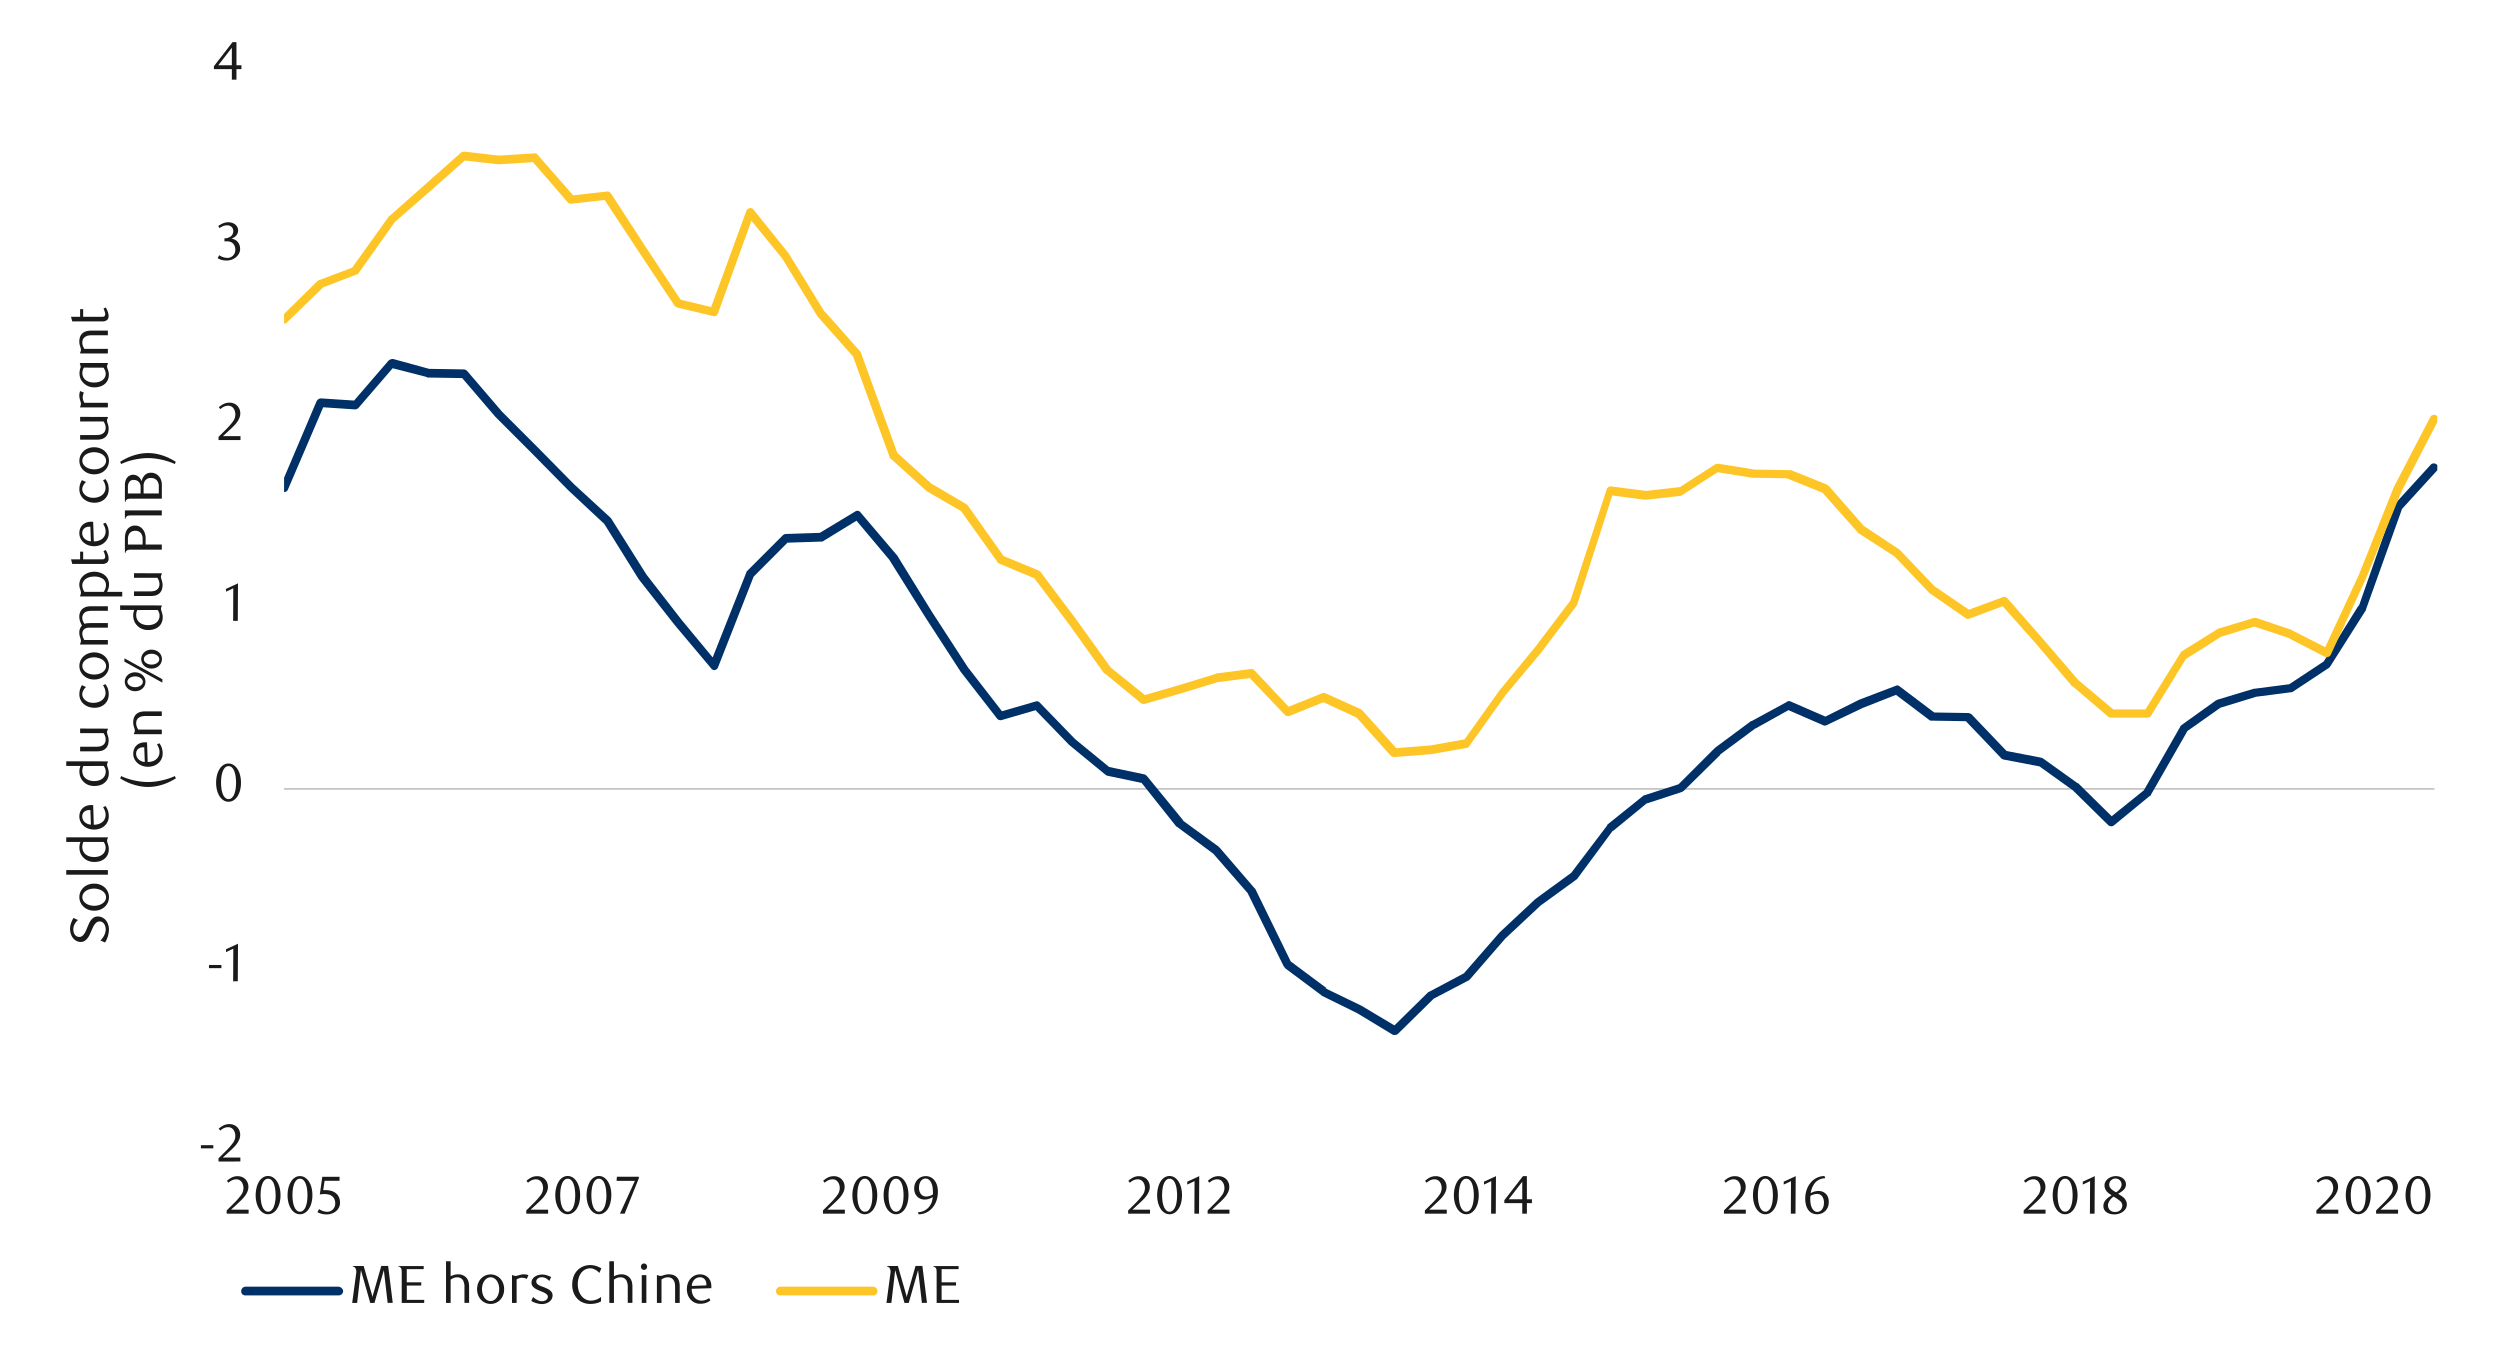 <svg id="Layer_1" data-name="Layer 1" xmlns="http://www.w3.org/2000/svg" xmlns:xlink="http://www.w3.org/1999/xlink" width="1460" height="790" viewBox="0 0 1460 790"><defs><style>.cls-1{fill:none;}.cls-2{fill:#a6a6a6;}.cls-3{clip-path:url(#clip-path);}.cls-4{clip-path:url(#clip-path-2);}.cls-5{fill:#003068;}.cls-6{fill:#fec526;}.cls-7{fill:#1a1a1a;}</style><clipPath id="clip-path"><rect class="cls-1" x="165.9" y="39.44" width="1257.49" height="634.16"/></clipPath><clipPath id="clip-path-2"><rect class="cls-1" x="-125.13" y="-712.32" width="1725.84" height="2233.44"/></clipPath></defs><rect class="cls-2" x="165.9" y="460.4" width="1255.8" height="0.68"/><g class="cls-3"><g class="cls-4"><path class="cls-5" d="M163.87,283.76l21-49.41a3,3,0,0,1,2.7-1.69L207.86,234l-2,1,21-24.36a3.84,3.84,0,0,1,2.71-1l21,5.75h-.68l21,.34a2.92,2.92,0,0,1,2,1l20.31,23.69,21,21,21,21.32,21,19.28.67.68,20.65,32.83L398,361.93l21,25.38-4.4.68,21.32-53.81a1.15,1.15,0,0,1,.34-.67l21-21a2.62,2.62,0,0,1,1.69-.67l20.64-.68-1.35.34,21.32-12.86a2.2,2.2,0,0,1,3.05.68l21,24.7a.33.33,0,0,1,.33.34l20.65,33.5,20.64,31.81,21,27.07-2.37-1,21-6.09a2.25,2.25,0,0,1,2.37.67l20.64,21.32,20.65,16.92-1-.68,21,4.4a4.49,4.49,0,0,1,1.35,1l21.32,26.06-.67-.34,21.32,15.56c0,.34,0,.34.33.34l20.65,24a.33.33,0,0,1,.34.34l21,43-.68-1,21.32,15.9H774l21,10.16,21,12.52-3,.33,21-20.64a1.19,1.19,0,0,1,.68-.34l21-11.16-.68.33,20.64-23.68,21-19.63,21.32-15.57-.67.68,21.31-28.09c0-.34,0-.34.34-.67l20.65-16.59a1,1,0,0,1,.67-.33l21-6.77-1,.34,21-21a.33.33,0,0,0,.34-.34l21-15.57h.34L1043.37,410a2.09,2.09,0,0,1,2.37-.33l21,9.13-2,.34,21-10.49,21.32-8.12a2,2,0,0,1,2.37.34L1130,416.41l-1.69-.34,21.32.34a5.82,5.82,0,0,1,1.69.68l21,22-1.35-.68,21,4.06c.33,0,.67.34,1,.34l20.31,14.55h.33l21.32,21-3.38-.34,21-16.92-.68.68,21.32-37.23c0-.33.34-.67.68-1l20.3-14.55a1.19,1.19,0,0,0,.68-.34l21.32-6.43h.34l21-2.71-1,.34,21-13.87-.67.67,20.64-33.16v.68L1398,295.6c0-.33.34-.67.34-1l21.32-23.35a2.53,2.53,0,0,1,3.72,3.38L1402.07,298l.68-.67-21,58.54v.34l-21,33.16-.68.68-21,13.87a1.25,1.25,0,0,1-1,.34l-21,2.71h.34l-21,6.43.68-.34-20.64,14.55,1-.68-21.32,37.23a.72.72,0,0,1-.67.67l-21,17.26a2.59,2.59,0,0,1-3.38-.34l-21-20.64.34.34-20.31-14.55,1,.68-21.32-4.06c-.34-.34-1-.34-1.35-1l-21-22,1.69.68-21-.34c-.68,0-1,0-1.36-.34l-20.64-15.56,2.37.34L1088,413.37l-21.32,10.15a2.15,2.15,0,0,1-2,0l-21-9.14,2-.34-20.65,11.51.34-.34-21,15.57h.34l-21.32,21c-.34.34-.68.34-1,.68l-20.65,6.76.68-.67-20.64,16.92.34-.68-21,28.43-.34.33-21,15.23-20.65,19.29L858.6,571.74l-.67.68-21.32,11.16.67-.34-21,20.65a3.32,3.32,0,0,1-3,.34L792.61,591.7,772,581.55l-.34-.34-21.32-15.9c0-.34-.33-.68-.67-1l-21-42.63.33.33-20.64-23.68.34.33-21-15.56c-.34-.34-.34-.34-.68-.34l-21-26.4,1.36,1-21-4.4c-.34-.34-.68-.34-1-.68l-21-17.25-20.64-21.32,2.37.67-21,6.09a2.63,2.63,0,0,1-2.7-.67l-21.32-27.41-20.64-31.81-21-33.5.33.33-21-25,3.05.68-21,12.86c-.34.34-.68.34-1.36.34l-20.64.67,1.69-.67L440,336.89l.34-.68-21,53.47c-.34,1-1,1.35-2,1.69a2.42,2.42,0,0,1-2-1L394,365l-21-26.74-20.64-33.16.33.68-21-19.63-21-21.32-21.32-21.32-20.3-23.69,1.69,1-21-.34c-.34,0-.34,0-.68-.34l-21-5.41,2.37-1-21,24.37a2.94,2.94,0,0,1-2,1l-20.3-1.35,2.37-1.69-21.32,49.74a2.48,2.48,0,0,1-3.39,1.35,2.62,2.62,0,0,1-1-3.38"/><path class="cls-6" d="M164.21,185l21.31-21c.34,0,.34-.34.68-.34l20.64-7.78-1.35.67,21.32-29.78c0-.34,0-.34.34-.34l42-37.22a4.79,4.79,0,0,1,2-.68l20.3,2.37h-.33l21-1.35a2.06,2.06,0,0,1,2,1l21.32,24.37-2.37-.68,21.32-2.37c.67-.34,1.69.34,2.36,1l20.65,31.81L398,175.81l-1.35-1,21,5.07-3.05,1.36L435.94,123a2.25,2.25,0,0,1,1.69-1.35,2,2,0,0,1,2.37.67l20.64,25.72,21,34.18v-.34l21,23.69c0,.34.33.68.33,1l21.32,58.54-.67-1,20.64,18.62-.34-.34,20.64,12.18c.34.34.68.34.68.68l21.32,30.11-1.36-1,21.32,8.8c.34.34.68.34,1,.67l20.64,27.41L648.79,390l-.33-.34,21,16.92-2-.34,21-6.09,21-6.43c.34,0,.34,0,.34-.34l21-2.71a2.94,2.94,0,0,1,2,1l21,22.33-2.71-.67,21-8.46a2.15,2.15,0,0,1,2,0l21,9.47c0,.34.34.34.68.68l20.64,23-2-1,21-1.7,21-3.72-1.69,1,21-29.44,20.64-25.05,21-27.74-.34.67,21.32-65.31a2.54,2.54,0,0,1,2.36-1.69l21,2.71h-.68l20.64-2.37-1,.34,21-13.54a4.25,4.25,0,0,1,2-.34l21,3.39h-.34l20.64.33h1l21,8.46c.34.34.67.68,1,.68l21,24-.67-.68L1109.36,321a.33.33,0,0,1,.33.34L1130,342.64l-.34-.34L1151,356.85l-2.37-.33,21-7.79a2.63,2.63,0,0,1,2.71.68l21,24,20.64,24-.34-.34,21,17.6-1.35-.34h21l-2,1,21-33.84c0-.34.34-.68.68-1l20.64-12.86a.33.33,0,0,0,.34-.33l21.32-6.43h1.35l21,7.1.34.34,21.32,10.83-3.38,1,20.64-44.33L1398,284.44l21.32-40.95a2.5,2.5,0,0,1,4.4,2.37l-21,40.61-21,51.43-20.64,44.67c-.34.34-.68,1-1.36,1a2.15,2.15,0,0,1-2,0l-21-10.83h.34l-21.32-7.11h1.69l-21,6.43h.34l-20.3,12.86.67-1-21,34.18a2.42,2.42,0,0,1-2,1h-21a2.52,2.52,0,0,1-1.69-.34l-21-17.93h-.34l-20.64-24.37-21-23.69,2.7.68-21,7.78a2.09,2.09,0,0,1-2.37-.33l-21-14.56-.34-.33-20.3-21.32.34.34-21-13.54c-.34-.34-.68-.34-.68-.68l-21-23.69.68.68-21-8.46h1l-20.64-.34h-.68l-21-3.38,1.69-.34-21,13.54c-.34.33-.67.33-1,.67l-20.64,2.37h-.68l-20.64-2.71,2.37-2-21,65.32a1.26,1.26,0,0,1-.33,1l-21,27.75-20.65,24.7-21,29.44a2.64,2.64,0,0,1-1.35,1.36l-21.32,3.72-21.32,1.69a4.79,4.79,0,0,1-2-.68l-20.64-23,.67.68L772,409.65h2l-21,8.46a2.65,2.65,0,0,1-2.71-.68L729,395.09l2.37.68-21,2.71h.34l-21,6.43-21,6.09a2.77,2.77,0,0,1-2.37-.34l-21-17.26c-.34,0-.34,0-.68-.34L624.09,364.3l-20.64-27.41,1,1-21-8.79c-.67-.34-1-.68-1-1l-21.32-29.78,1,.68-21-12.18a.33.33,0,0,0-.34-.34L520.2,267.86c-.34,0-.67-.34-.67-1L498.21,208.3l.67.67-21-23.68-.34-.34-20.64-33.84-20.64-25.38,4.06-1-21,58.21a2.22,2.22,0,0,1-2.71,1.69l-21.32-5.08a4.76,4.76,0,0,1-1.35-1l-20.64-31.13-21-31.81,2.36,1-21,2.37a2.86,2.86,0,0,1-2-.68l-21.32-24.7,2,1-21,1.36h-.33l-20.65-2.37,2-.68-21,18.61-21.32,18.62.68-.68-21.32,30.12c-.34.34-.68.67-1,.67L188.23,168l.68-.34-21.32,20.64a2.39,2.39,0,0,1-3.38-3.38"/></g></g><path class="cls-7" d="M117.32,670.64v-1.85h7.25v1.85Z"/><path class="cls-7" d="M127.61,678.33v-1.87l4.13-4.1a39.77,39.77,0,0,0,4.14-4.68,7.06,7.06,0,0,0,1.55-4.17,6.88,6.88,0,0,0-.3-2.08,5.28,5.28,0,0,0-.83-1.66,3.82,3.82,0,0,0-1.3-1.1,3.76,3.76,0,0,0-1.73-.39,6,6,0,0,0-2.54.55,7.72,7.72,0,0,0-2.09,1.46l-.91-1.13a12.28,12.28,0,0,1,3-2,7.73,7.73,0,0,1,3.32-.68,6.45,6.45,0,0,1,2.41.45,5.93,5.93,0,0,1,2,1.28,6,6,0,0,1,1.33,2,6.42,6.42,0,0,1,.48,2.51,7.08,7.08,0,0,1-.54,2.74,13.28,13.28,0,0,1-1.35,2.42,16.35,16.35,0,0,1-1.69,2c-.59.62-1.13,1.14-1.61,1.58L130.11,676h10.26v2.31Z"/><path class="cls-7" d="M122.05,565.4v-1.85h7.26v1.85Z"/><path class="cls-7" d="M136.16,573.09l.09-19.05-4.25,2v-1.69l7-3.22-.13,21.92Z"/><path class="cls-7" d="M140.73,457.1a17,17,0,0,1-.55,4.48,11.85,11.85,0,0,1-1.53,3.53,7.34,7.34,0,0,1-2.31,2.3,5.47,5.47,0,0,1-2.92.81,5.22,5.22,0,0,1-2.87-.83,7.69,7.69,0,0,1-2.28-2.3,12,12,0,0,1-1.51-3.51,17.27,17.27,0,0,1-.55-4.45,17.86,17.86,0,0,1,.55-4.51,12.62,12.62,0,0,1,1.5-3.57,7.16,7.16,0,0,1,2.28-2.33,5.34,5.34,0,0,1,2.88-.83,5.4,5.4,0,0,1,2.92.83,7.45,7.45,0,0,1,2.31,2.33,12,12,0,0,1,1.53,3.56A17.15,17.15,0,0,1,140.73,457.1Zm-2.88,0a24.44,24.44,0,0,0-.28-3.85,13.8,13.8,0,0,0-.83-3.09,5.56,5.56,0,0,0-1.36-2,2.83,2.83,0,0,0-3.82,0,5.77,5.77,0,0,0-1.36,2,13.76,13.76,0,0,0-.83,3.07,26.33,26.33,0,0,0,0,7.66,12.52,12.52,0,0,0,.85,3.06,5.74,5.74,0,0,0,1.37,2,2.8,2.8,0,0,0,3.77,0,5.39,5.39,0,0,0,1.38-2,13.57,13.57,0,0,0,.83-3.05A23.45,23.45,0,0,0,137.85,457.15Z"/><path class="cls-7" d="M136.15,362.6l.09-19.05-4.25,2V343.9l7-3.22-.12,21.92Z"/><path class="cls-7" d="M127.62,257v-1.88l4.13-4.09a40.9,40.9,0,0,0,4.15-4.68,7.07,7.07,0,0,0,1.54-4.17,7.16,7.16,0,0,0-.29-2.08,5.5,5.5,0,0,0-.83-1.66,3.65,3.65,0,0,0-3-1.49,5.78,5.78,0,0,0-2.53.55,7.89,7.89,0,0,0-2.1,1.45l-.9-1.12a12.34,12.34,0,0,1,3-2,7.85,7.85,0,0,1,3.32-.67,6.4,6.4,0,0,1,2.4.45,5.93,5.93,0,0,1,2,1.28,5.86,5.86,0,0,1,1.33,2,6.21,6.21,0,0,1,.49,2.51,6.83,6.83,0,0,1-.55,2.73,12.37,12.37,0,0,1-1.34,2.42,19.42,19.42,0,0,1-1.69,2c-.6.61-1.13,1.14-1.61,1.58l-4.95,4.59h10.26V257Z"/><path class="cls-7" d="M135.1,139.42a5.5,5.5,0,0,1,2.1.58,5.15,5.15,0,0,1,1.61,1.28,6,6,0,0,1,1.05,1.83,6.57,6.57,0,0,1,.37,2.26,5.7,5.7,0,0,1-.65,2.67,7.56,7.56,0,0,1-1.75,2.16,8.43,8.43,0,0,1-2.54,1.44,8.83,8.83,0,0,1-3,.51,12.56,12.56,0,0,1-2.46-.26,10.15,10.15,0,0,1-2.73-1.08l.94-1.78a8.36,8.36,0,0,0,4.88,1.59,4.24,4.24,0,0,0,1.68-.34,4.75,4.75,0,0,0,1.46-1,4.31,4.31,0,0,0,1-1.47,4.73,4.73,0,0,0,.37-1.92,5.64,5.64,0,0,0-.37-2.14,4.32,4.32,0,0,0-1-1.55,4.06,4.06,0,0,0-1.49-.94,5.25,5.25,0,0,0-1.83-.31h-1.66v-1.76a6.21,6.21,0,0,0,3.69-1.15,3.77,3.77,0,0,0,1.44-3.19,3,3,0,0,0-1-2.35,3.56,3.56,0,0,0-2.45-.91,6.73,6.73,0,0,0-2.32.39,11.14,11.14,0,0,0-2.25,1.21l-.75-1.19a14.56,14.56,0,0,1,2.85-1.6,7.9,7.9,0,0,1,3-.59,7.12,7.12,0,0,1,2.33.36,5.63,5.63,0,0,1,1.81,1,4.35,4.35,0,0,1,1.19,1.5,4.42,4.42,0,0,1,.43,1.94,4.35,4.35,0,0,1-.32,1.69,4.89,4.89,0,0,1-.84,1.34,5.17,5.17,0,0,1-1.25,1A9.87,9.87,0,0,1,135.1,139.42Z"/><path class="cls-7" d="M138.09,40.37v6.16H135.4V40.37H124.92V38.68L135.8,24.61h2.29V38.12H141v2.25ZM135.4,27.86l-7.92,10.26h7.92Z"/><path class="cls-7" d="M132.36,708.78v-1.87l4.13-4.1a39.77,39.77,0,0,0,4.14-4.68,7,7,0,0,0,1.55-4.17,6.88,6.88,0,0,0-.3-2.08,5.26,5.26,0,0,0-.82-1.66,3.65,3.65,0,0,0-3-1.49,5.89,5.89,0,0,0-2.53.55,8.13,8.13,0,0,0-2.1,1.45l-.9-1.12a12.63,12.63,0,0,1,3-2.05,7.83,7.83,0,0,1,3.31-.67,6.42,6.42,0,0,1,2.41.45,5.93,5.93,0,0,1,2,1.28,5.86,5.86,0,0,1,1.33,2,6.24,6.24,0,0,1,.49,2.51,7,7,0,0,1-.55,2.73,12.12,12.12,0,0,1-1.35,2.42,17.35,17.35,0,0,1-1.68,2c-.6.62-1.14,1.14-1.62,1.58l-4.94,4.59h10.26v2.31Z"/><path class="cls-7" d="M163.83,698a17,17,0,0,1-.55,4.48,11.68,11.68,0,0,1-1.53,3.52,7.34,7.34,0,0,1-2.31,2.3,5.41,5.41,0,0,1-2.92.82,5.3,5.3,0,0,1-2.87-.83,7.69,7.69,0,0,1-2.28-2.3,12.12,12.12,0,0,1-1.51-3.51,17.33,17.33,0,0,1-.55-4.45,17.8,17.8,0,0,1,.55-4.51,12.38,12.38,0,0,1,1.5-3.57,7.16,7.16,0,0,1,2.28-2.33,5.25,5.25,0,0,1,2.88-.83,5.34,5.34,0,0,1,2.92.83,7.45,7.45,0,0,1,2.31,2.33,12,12,0,0,1,1.53,3.55A17.23,17.23,0,0,1,163.83,698Zm-2.88.05a24.44,24.44,0,0,0-.28-3.85,14,14,0,0,0-.83-3.1,5.78,5.78,0,0,0-1.36-2,2.86,2.86,0,0,0-3.82,0,5.73,5.73,0,0,0-1.36,2,13.51,13.51,0,0,0-.83,3.06,26.33,26.33,0,0,0,0,7.66,12.73,12.73,0,0,0,.85,3.07,5.7,5.7,0,0,0,1.37,2,2.77,2.77,0,0,0,3.77,0,5.47,5.47,0,0,0,1.38-2,13.72,13.72,0,0,0,.83-3A23.63,23.63,0,0,0,161,698.09Z"/><path class="cls-7" d="M182.44,698a17,17,0,0,1-.55,4.48,11.68,11.68,0,0,1-1.53,3.52,7.34,7.34,0,0,1-2.31,2.3,5.39,5.39,0,0,1-2.92.82,5.3,5.3,0,0,1-2.87-.83A7.69,7.69,0,0,1,170,706a12.12,12.12,0,0,1-1.51-3.51,17.33,17.33,0,0,1-.55-4.45,17.8,17.8,0,0,1,.55-4.51A12.38,12.38,0,0,1,170,690a7.16,7.16,0,0,1,2.28-2.33,5.25,5.25,0,0,1,2.88-.83,5.31,5.31,0,0,1,2.92.83,7.45,7.45,0,0,1,2.31,2.33,12,12,0,0,1,1.53,3.55A17.23,17.23,0,0,1,182.44,698Zm-2.88.05a24.44,24.44,0,0,0-.28-3.85,14,14,0,0,0-.83-3.1,5.65,5.65,0,0,0-1.36-2,2.86,2.86,0,0,0-3.82,0,5.73,5.73,0,0,0-1.36,2,13.51,13.51,0,0,0-.83,3.06,26.33,26.33,0,0,0,0,7.66,12.73,12.73,0,0,0,.85,3.07,5.7,5.7,0,0,0,1.37,2,2.77,2.77,0,0,0,3.77,0,5.35,5.35,0,0,0,1.38-2,13.72,13.72,0,0,0,.83-3A23.63,23.63,0,0,0,179.56,698.09Z"/><path class="cls-7" d="M198.27,689.58h-8.7l-.81,5.47.68,0h.69a10.71,10.71,0,0,1,4.12.69,7.07,7.07,0,0,1,2.59,1.75,6.1,6.1,0,0,1,1.35,2.36,8.79,8.79,0,0,1,.39,2.52,6.3,6.3,0,0,1-.64,2.83,6.82,6.82,0,0,1-1.72,2.16,7.91,7.91,0,0,1-2.51,1.37,9,9,0,0,1-3,.49,12.14,12.14,0,0,1-2.55-.27,10.23,10.23,0,0,1-2.8-1.08l1-1.78a8.26,8.26,0,0,0,4.85,1.6,4.31,4.31,0,0,0,1.67-.35,4.64,4.64,0,0,0,1.47-1,4.74,4.74,0,0,0,1.42-3.44,5.94,5.94,0,0,0-.56-2.77,4.66,4.66,0,0,0-1.45-1.7,5.31,5.31,0,0,0-2-.86,11,11,0,0,0-2.27-.24,13.37,13.37,0,0,0-1.42.08c-.47,0-.9.11-1.3.17l1.44-10.32h10.11Z"/><path class="cls-7" d="M307.34,708.78v-1.87l4.13-4.1a39.77,39.77,0,0,0,4.14-4.68,7.08,7.08,0,0,0,1.55-4.17,6.88,6.88,0,0,0-.3-2.08,5.28,5.28,0,0,0-.83-1.66,3.68,3.68,0,0,0-1.29-1.1,3.81,3.81,0,0,0-1.74-.39,5.89,5.89,0,0,0-2.53.55,8,8,0,0,0-2.1,1.45l-.91-1.12a12.67,12.67,0,0,1,3-2.05,7.83,7.83,0,0,1,3.31-.67,6.42,6.42,0,0,1,2.41.45,5.93,5.93,0,0,1,2,1.28,6,6,0,0,1,1.33,2,6.42,6.42,0,0,1,.49,2.51,7,7,0,0,1-.55,2.73,12.64,12.64,0,0,1-1.35,2.42,16.47,16.47,0,0,1-1.69,2c-.59.62-1.13,1.14-1.61,1.58l-4.94,4.59H320.1v2.31Z"/><path class="cls-7" d="M338.81,698a17.45,17.45,0,0,1-.55,4.48,12.2,12.2,0,0,1-1.53,3.52,7.55,7.55,0,0,1-2.31,2.3,5.41,5.41,0,0,1-2.92.82,5.28,5.28,0,0,1-2.87-.83,7.69,7.69,0,0,1-2.28-2.3,12.12,12.12,0,0,1-1.51-3.51,16.9,16.9,0,0,1-.55-4.45,17.36,17.36,0,0,1,.55-4.51,12.38,12.38,0,0,1,1.5-3.57,7.24,7.24,0,0,1,2.27-2.33,5.5,5.5,0,0,1,5.81,0,7.66,7.66,0,0,1,2.31,2.33,12.52,12.52,0,0,1,1.53,3.55A17.67,17.67,0,0,1,338.81,698Zm-2.88.05a25.7,25.7,0,0,0-.28-3.85,14,14,0,0,0-.83-3.1,5.78,5.78,0,0,0-1.36-2,2.86,2.86,0,0,0-3.82,0,5.6,5.6,0,0,0-1.36,2,13,13,0,0,0-.83,3.06,26.33,26.33,0,0,0,0,7.66,12.73,12.73,0,0,0,.85,3.07,5.7,5.7,0,0,0,1.37,2,2.72,2.72,0,0,0,1.88.74,2.76,2.76,0,0,0,1.89-.74,5.59,5.59,0,0,0,1.38-2,13.72,13.72,0,0,0,.83-3A24.85,24.85,0,0,0,335.93,698.09Z"/><path class="cls-7" d="M357,698a17,17,0,0,1-.55,4.48A11.92,11.92,0,0,1,355,706a7.55,7.55,0,0,1-2.31,2.3,5.44,5.44,0,0,1-2.92.82,5.28,5.28,0,0,1-2.87-.83,7.47,7.47,0,0,1-2.28-2.3,12.12,12.12,0,0,1-1.52-3.51,17.34,17.34,0,0,1-.54-4.45,17.82,17.82,0,0,1,.54-4.51,13,13,0,0,1,1.5-3.57,7.37,7.37,0,0,1,2.28-2.33,5.28,5.28,0,0,1,2.89-.83,5.36,5.36,0,0,1,2.92.83A7.66,7.66,0,0,1,355,690a12.23,12.23,0,0,1,1.52,3.55A17.23,17.23,0,0,1,357,698Zm-2.88.05a24.44,24.44,0,0,0-.28-3.85,13.51,13.51,0,0,0-.83-3.1,5.65,5.65,0,0,0-1.36-2,2.85,2.85,0,0,0-3.81,0,5.48,5.48,0,0,0-1.36,2,12.55,12.55,0,0,0-.83,3.06,25.44,25.44,0,0,0,0,7.66,12.75,12.75,0,0,0,.84,3.07,5.71,5.71,0,0,0,1.38,2,2.72,2.72,0,0,0,1.87.74,2.81,2.81,0,0,0,1.9-.74,5.45,5.45,0,0,0,1.37-2,13.2,13.2,0,0,0,.83-3A23.63,23.63,0,0,0,354.16,698.09Z"/><path class="cls-7" d="M364.8,708.78h-2.75l8.72-19.14h-10.7l.19-2.41h12.83v.85Z"/><path class="cls-7" d="M480.6,708.78v-1.87l4.12-4.1a39.05,39.05,0,0,0,4.15-4.68,7.08,7.08,0,0,0,1.55-4.17,6.88,6.88,0,0,0-.3-2.08,5.28,5.28,0,0,0-.83-1.66,3.72,3.72,0,0,0-1.3-1.1,3.76,3.76,0,0,0-1.73-.39,5.94,5.94,0,0,0-2.54.55,7.91,7.91,0,0,0-2.09,1.45l-.91-1.12a12.63,12.63,0,0,1,3-2.05,7.88,7.88,0,0,1,3.32-.67,6.45,6.45,0,0,1,2.41.45,5.93,5.93,0,0,1,2,1.28,6.17,6.17,0,0,1,1.33,2,6.42,6.42,0,0,1,.48,2.51,7,7,0,0,1-.54,2.73,12.64,12.64,0,0,1-1.35,2.42,16.47,16.47,0,0,1-1.69,2c-.59.62-1.13,1.14-1.61,1.58l-4.94,4.59h10.26v2.31Z"/><path class="cls-7" d="M512.31,698a17.46,17.46,0,0,1-.54,4.48,12.2,12.2,0,0,1-1.53,3.52,7.55,7.55,0,0,1-2.31,2.3,5.44,5.44,0,0,1-2.92.82,5.28,5.28,0,0,1-2.87-.83,7.47,7.47,0,0,1-2.28-2.3,11.85,11.85,0,0,1-1.51-3.51,16.9,16.9,0,0,1-.55-4.45,17.36,17.36,0,0,1,.55-4.51,12.66,12.66,0,0,1,1.49-3.57,7.37,7.37,0,0,1,2.28-2.33,5.5,5.5,0,0,1,5.81,0,7.66,7.66,0,0,1,2.31,2.33,12.52,12.52,0,0,1,1.53,3.55A17.68,17.68,0,0,1,512.31,698Zm-2.87.05a24.4,24.4,0,0,0-.29-3.85,13,13,0,0,0-.83-3.1,5.52,5.52,0,0,0-1.36-2,2.85,2.85,0,0,0-3.81,0,5.6,5.6,0,0,0-1.36,2,13,13,0,0,0-.83,3.06,26.33,26.33,0,0,0,0,7.66,13.22,13.22,0,0,0,.84,3.07,5.84,5.84,0,0,0,1.38,2,2.72,2.72,0,0,0,1.88.74A2.78,2.78,0,0,0,507,707a5.45,5.45,0,0,0,1.37-2,12.71,12.71,0,0,0,.83-3A23.59,23.59,0,0,0,509.44,698.09Z"/><path class="cls-7" d="M530.55,698a17,17,0,0,1-.55,4.48,11.68,11.68,0,0,1-1.53,3.52,7.34,7.34,0,0,1-2.31,2.3,5.38,5.38,0,0,1-2.91.82,5.31,5.31,0,0,1-2.88-.83,7.55,7.55,0,0,1-2.27-2.3,12.12,12.12,0,0,1-1.52-3.51,17.34,17.34,0,0,1-.54-4.45,17.82,17.82,0,0,1,.54-4.51,12.66,12.66,0,0,1,1.5-3.57,7.16,7.16,0,0,1,2.28-2.33,5.48,5.48,0,0,1,5.8,0,7.45,7.45,0,0,1,2.31,2.33,12,12,0,0,1,1.53,3.55A17.23,17.23,0,0,1,530.55,698Zm-2.88.05a24.44,24.44,0,0,0-.28-3.85,13.51,13.51,0,0,0-.83-3.1,5.65,5.65,0,0,0-1.36-2,2.86,2.86,0,0,0-3.82,0,5.73,5.73,0,0,0-1.36,2,13.51,13.51,0,0,0-.83,3.06,26.33,26.33,0,0,0,0,7.66,12.73,12.73,0,0,0,.85,3.07,5.59,5.59,0,0,0,1.38,2,2.7,2.7,0,0,0,1.87.74,2.76,2.76,0,0,0,1.89-.74,5.35,5.35,0,0,0,1.38-2,13.2,13.2,0,0,0,.83-3A23.63,23.63,0,0,0,527.67,698.09Z"/><path class="cls-7" d="M536.12,707.94a9.41,9.41,0,0,0,2.84-.56,8.61,8.61,0,0,0,2.11-1.15,8.1,8.1,0,0,0,1.52-1.45,10.92,10.92,0,0,0,1-1.5,7.72,7.72,0,0,0,.75-2,10.9,10.9,0,0,0,.38-2.17,10.27,10.27,0,0,1-2.41,1.08,8.13,8.13,0,0,1-2.31.36,6.44,6.44,0,0,1-2.37-.44,5.45,5.45,0,0,1-1.93-1.27,5.85,5.85,0,0,1-1.32-2,7.44,7.44,0,0,1-.48-2.77,7.59,7.59,0,0,1,.58-3.06,6.94,6.94,0,0,1,1.51-2.27,6.41,6.41,0,0,1,2.16-1.41,6.77,6.77,0,0,1,2.5-.48,6.48,6.48,0,0,1,2.58.53,6.11,6.11,0,0,1,2.27,1.66,8.29,8.29,0,0,1,1.61,2.86,12.35,12.35,0,0,1,.61,4.11,15.4,15.4,0,0,1-.86,5.26,12.94,12.94,0,0,1-2.37,4.16,11,11,0,0,1-3.59,2.73,10.1,10.1,0,0,1-4.44,1Zm8.72-10.42c0-.23,0-.42,0-.59v-.6a23.52,23.52,0,0,0-.23-3,9.06,9.06,0,0,0-.64-2.28,5.16,5.16,0,0,0-1.51-2.13,3.19,3.19,0,0,0-2-.66,3,3,0,0,0-1.4.36,3.67,3.67,0,0,0-1.19,1,5.61,5.61,0,0,0-.83,1.64,6.94,6.94,0,0,0-.32,2.18,5.9,5.9,0,0,0,1.17,4,3.79,3.79,0,0,0,3,1.32A7.53,7.53,0,0,0,544.84,697.52Z"/><path class="cls-7" d="M658.83,708.78v-1.87l4.13-4.1a39.77,39.77,0,0,0,4.14-4.68,7.08,7.08,0,0,0,1.55-4.17,6.88,6.88,0,0,0-.3-2.08,5.28,5.28,0,0,0-.83-1.66,3.63,3.63,0,0,0-1.3-1.1,3.76,3.76,0,0,0-1.73-.39,5.89,5.89,0,0,0-2.53.55,7.8,7.8,0,0,0-2.1,1.45l-.91-1.12a12.48,12.48,0,0,1,3-2.05,7.83,7.83,0,0,1,3.31-.67,6.42,6.42,0,0,1,2.41.45,5.93,5.93,0,0,1,2,1.28,6,6,0,0,1,1.33,2,6.42,6.42,0,0,1,.48,2.51,7,7,0,0,1-.54,2.73,12.64,12.64,0,0,1-1.35,2.42,16.47,16.47,0,0,1-1.69,2c-.59.62-1.13,1.14-1.61,1.58l-4.94,4.59h10.26v2.31Z"/><path class="cls-7" d="M690.29,698a17.46,17.46,0,0,1-.54,4.48,12.2,12.2,0,0,1-1.53,3.52,7.55,7.55,0,0,1-2.31,2.3,5.44,5.44,0,0,1-2.92.82,5.28,5.28,0,0,1-2.87-.83,7.69,7.69,0,0,1-2.28-2.3,12.12,12.12,0,0,1-1.51-3.51,16.9,16.9,0,0,1-.55-4.45,17.36,17.36,0,0,1,.55-4.51,12.66,12.66,0,0,1,1.49-3.57,7.37,7.37,0,0,1,2.28-2.33,5.5,5.5,0,0,1,5.81,0,7.66,7.66,0,0,1,2.31,2.33,12.52,12.52,0,0,1,1.53,3.55A17.68,17.68,0,0,1,690.29,698Zm-2.87.05a24.4,24.4,0,0,0-.29-3.85,13.53,13.53,0,0,0-.82-3.1,5.78,5.78,0,0,0-1.36-2,2.86,2.86,0,0,0-3.82,0,5.6,5.6,0,0,0-1.36,2,13,13,0,0,0-.83,3.06,26.33,26.33,0,0,0,0,7.66,13.22,13.22,0,0,0,.84,3.07,5.84,5.84,0,0,0,1.38,2,2.72,2.72,0,0,0,1.88.74,2.76,2.76,0,0,0,1.89-.74,5.59,5.59,0,0,0,1.38-2,13.21,13.21,0,0,0,.82-3A23.59,23.59,0,0,0,687.42,698.09Z"/><path class="cls-7" d="M697.52,708.78l.09-19-4.25,2v-1.69l7-3.22-.12,21.92Z"/><path class="cls-7" d="M705.25,708.78v-1.87l4.12-4.1a40,40,0,0,0,4.15-4.68,7.08,7.08,0,0,0,1.55-4.17,6.88,6.88,0,0,0-.3-2.08,5.5,5.5,0,0,0-.83-1.66,3.72,3.72,0,0,0-1.3-1.1,3.76,3.76,0,0,0-1.73-.39,5.94,5.94,0,0,0-2.54.55,7.91,7.91,0,0,0-2.09,1.45l-.91-1.12a12.63,12.63,0,0,1,3-2.05,7.88,7.88,0,0,1,3.32-.67,6.45,6.45,0,0,1,2.41.45,6,6,0,0,1,2,1.28,6.17,6.17,0,0,1,1.33,2,6.42,6.42,0,0,1,.48,2.51,6.83,6.83,0,0,1-.55,2.73,12.09,12.09,0,0,1-1.34,2.42,17.4,17.4,0,0,1-1.69,2c-.59.62-1.13,1.14-1.61,1.58l-4.94,4.59H718v2.31Z"/><path class="cls-7" d="M832.12,708.78v-1.87l4.13-4.1a39.77,39.77,0,0,0,4.14-4.68,7.08,7.08,0,0,0,1.55-4.17,6.88,6.88,0,0,0-.3-2.08,5.28,5.28,0,0,0-.83-1.66,3.72,3.72,0,0,0-1.3-1.1,3.76,3.76,0,0,0-1.73-.39,6,6,0,0,0-2.54.55,7.91,7.91,0,0,0-2.09,1.45l-.91-1.12a12.63,12.63,0,0,1,3-2.05,7.88,7.88,0,0,1,3.32-.67,6.42,6.42,0,0,1,2.41.45,5.93,5.93,0,0,1,2,1.28,6,6,0,0,1,1.33,2,6.42,6.42,0,0,1,.48,2.51,7,7,0,0,1-.54,2.73,12.64,12.64,0,0,1-1.35,2.42,16.47,16.47,0,0,1-1.69,2c-.59.62-1.13,1.14-1.61,1.58l-4.94,4.59h10.26v2.31Z"/><path class="cls-7" d="M863.58,698a17.46,17.46,0,0,1-.54,4.48,12.2,12.2,0,0,1-1.53,3.52,7.55,7.55,0,0,1-2.31,2.3,5.44,5.44,0,0,1-2.92.82,5.28,5.28,0,0,1-2.87-.83,7.47,7.47,0,0,1-2.28-2.3,11.85,11.85,0,0,1-1.51-3.51,16.9,16.9,0,0,1-.55-4.45,17.36,17.36,0,0,1,.55-4.51,12.66,12.66,0,0,1,1.49-3.57,7.37,7.37,0,0,1,2.28-2.33,5.5,5.5,0,0,1,5.81,0,7.66,7.66,0,0,1,2.31,2.33,12.52,12.52,0,0,1,1.53,3.55A17.68,17.68,0,0,1,863.58,698Zm-2.87.05a24.4,24.4,0,0,0-.29-3.85,13,13,0,0,0-.83-3.1,5.52,5.52,0,0,0-1.36-2,2.85,2.85,0,0,0-3.81,0,5.6,5.6,0,0,0-1.36,2,13,13,0,0,0-.83,3.06,26.33,26.33,0,0,0,0,7.66,13.22,13.22,0,0,0,.84,3.07,5.84,5.84,0,0,0,1.38,2,2.72,2.72,0,0,0,1.88.74,2.76,2.76,0,0,0,1.89-.74,5.45,5.45,0,0,0,1.37-2,12.71,12.71,0,0,0,.83-3A23.59,23.59,0,0,0,860.71,698.09Z"/><path class="cls-7" d="M870.81,708.78l.09-19-4.25,2v-1.69l7-3.22-.12,21.92Z"/><path class="cls-7" d="M891.7,702.62v6.16H889v-6.16H878.53v-1.69l10.89-14.07h2.28v13.51h2.94v2.25ZM889,690.11l-7.91,10.26H889Z"/><path class="cls-7" d="M1006.78,708.78v-1.87l4.13-4.1a39.77,39.77,0,0,0,4.14-4.68,7,7,0,0,0,1.55-4.17,7.21,7.21,0,0,0-.29-2.08,5.5,5.5,0,0,0-.83-1.66,3.65,3.65,0,0,0-3-1.49,5.93,5.93,0,0,0-2.53.55,8.13,8.13,0,0,0-2.1,1.45l-.9-1.12a12.63,12.63,0,0,1,3-2.05,7.85,7.85,0,0,1,3.32-.67,6.4,6.4,0,0,1,2.4.45,5.93,5.93,0,0,1,2,1.28,5.86,5.86,0,0,1,1.33,2,6.24,6.24,0,0,1,.49,2.51,6.83,6.83,0,0,1-.55,2.73,12.09,12.09,0,0,1-1.34,2.42,18.45,18.45,0,0,1-1.69,2c-.6.62-1.13,1.14-1.61,1.58l-5,4.59h10.26v2.31Z"/><path class="cls-7" d="M1038.25,698a17,17,0,0,1-.55,4.48,11.68,11.68,0,0,1-1.53,3.52,7.34,7.34,0,0,1-2.31,2.3,5.38,5.38,0,0,1-2.91.82,5.31,5.31,0,0,1-2.88-.83,7.69,7.69,0,0,1-2.28-2.3,12.39,12.39,0,0,1-1.51-3.51,17.34,17.34,0,0,1-.54-4.45,17.82,17.82,0,0,1,.54-4.51,12.66,12.66,0,0,1,1.5-3.57,7.16,7.16,0,0,1,2.28-2.33,5.48,5.48,0,0,1,5.8,0,7.45,7.45,0,0,1,2.31,2.33,12,12,0,0,1,1.53,3.55A17.23,17.23,0,0,1,1038.25,698Zm-2.88.05a24.44,24.44,0,0,0-.28-3.85,13.51,13.51,0,0,0-.83-3.1,5.65,5.65,0,0,0-1.36-2,2.86,2.86,0,0,0-3.82,0,5.73,5.73,0,0,0-1.36,2,13.51,13.51,0,0,0-.83,3.06,26.33,26.33,0,0,0,0,7.66,12.73,12.73,0,0,0,.85,3.07,5.59,5.59,0,0,0,1.38,2,2.7,2.7,0,0,0,1.87.74,2.76,2.76,0,0,0,1.89-.74,5.35,5.35,0,0,0,1.38-2,13.2,13.2,0,0,0,.83-3A23.63,23.63,0,0,0,1035.37,698.09Z"/><path class="cls-7" d="M1045.85,708.78l.09-19-4.25,2v-1.69l7-3.22-.12,21.92Z"/><path class="cls-7" d="M1065.93,688.08a9.38,9.38,0,0,0-2.89.56,8.1,8.1,0,0,0-2,1.12,6.87,6.87,0,0,0-1.38,1.43,16.55,16.55,0,0,0-.9,1.45,10.24,10.24,0,0,0-.82,2,11.72,11.72,0,0,0-.5,2.17,10,10,0,0,1,2.39-1,9.31,9.31,0,0,1,2.24-.29,6.06,6.06,0,0,1,2.32.44,5.53,5.53,0,0,1,1.92,1.28,5.94,5.94,0,0,1,1.3,2.06A7.81,7.81,0,0,1,1068,702a7.72,7.72,0,0,1-.58,3.05,6.9,6.9,0,0,1-1.53,2.23,6.51,6.51,0,0,1-2.18,1.38,7,7,0,0,1-5.21-.06,5.79,5.79,0,0,1-2.2-1.66,8.4,8.4,0,0,1-1.49-2.86,13.93,13.93,0,0,1-.55-4.12,15.34,15.34,0,0,1,.88-5.25,13.06,13.06,0,0,1,2.39-4.16,11,11,0,0,1,3.57-2.74,10,10,0,0,1,4.43-1Zm-8.63,10.29c0,.29-.08.59-.1.9s0,.63,0,.94a16.92,16.92,0,0,0,.19,2.6,7.9,7.9,0,0,0,.53,2,5.33,5.33,0,0,0,1.46,2.22,3,3,0,0,0,1.94.72,3.1,3.1,0,0,0,1.44-.36,3.6,3.6,0,0,0,1.23-1,5.47,5.47,0,0,0,.86-1.65,6.71,6.71,0,0,0,.33-2.16,6.18,6.18,0,0,0-1.11-4,3.55,3.55,0,0,0-2.88-1.33,6.73,6.73,0,0,0-1.85.27A7.9,7.9,0,0,0,1057.3,698.37Z"/><path class="cls-7" d="M1181.82,708.78v-1.87l4.13-4.1a39.77,39.77,0,0,0,4.14-4.68,7,7,0,0,0,1.55-4.17,7.21,7.21,0,0,0-.29-2.08,5.5,5.5,0,0,0-.83-1.66,3.65,3.65,0,0,0-3-1.49,5.93,5.93,0,0,0-2.53.55,8.13,8.13,0,0,0-2.1,1.45l-.9-1.12a12.63,12.63,0,0,1,3-2.05,7.85,7.85,0,0,1,3.32-.67,6.4,6.4,0,0,1,2.4.45,5.93,5.93,0,0,1,2,1.28,5.86,5.86,0,0,1,1.33,2,6.24,6.24,0,0,1,.49,2.51,6.83,6.83,0,0,1-.55,2.73,12.09,12.09,0,0,1-1.34,2.42,18.45,18.45,0,0,1-1.69,2c-.6.62-1.13,1.14-1.61,1.58l-5,4.59h10.26v2.31Z"/><path class="cls-7" d="M1213.29,698a17,17,0,0,1-.55,4.48,11.68,11.68,0,0,1-1.53,3.52,7.34,7.34,0,0,1-2.31,2.3,5.38,5.38,0,0,1-2.91.82,5.31,5.31,0,0,1-2.88-.83,7.69,7.69,0,0,1-2.28-2.3,12.39,12.39,0,0,1-1.51-3.51,17.34,17.34,0,0,1-.54-4.45,17.82,17.82,0,0,1,.54-4.51,12.66,12.66,0,0,1,1.5-3.57,7.16,7.16,0,0,1,2.28-2.33,5.48,5.48,0,0,1,5.8,0,7.45,7.45,0,0,1,2.31,2.33,12,12,0,0,1,1.53,3.55A17.23,17.23,0,0,1,1213.29,698Zm-2.88.05a24.44,24.44,0,0,0-.28-3.85,13.51,13.51,0,0,0-.83-3.1,5.65,5.65,0,0,0-1.36-2,2.86,2.86,0,0,0-3.82,0,5.73,5.73,0,0,0-1.36,2,13.51,13.51,0,0,0-.83,3.06,26.33,26.33,0,0,0,0,7.66,12.73,12.73,0,0,0,.85,3.07,5.59,5.59,0,0,0,1.38,2,2.7,2.7,0,0,0,1.87.74,2.76,2.76,0,0,0,1.89-.74,5.35,5.35,0,0,0,1.38-2,13.2,13.2,0,0,0,.83-3A23.63,23.63,0,0,0,1210.41,698.09Z"/><path class="cls-7" d="M1220.51,708.78l.1-19-4.26,2v-1.69l7-3.22-.12,21.92Z"/><path class="cls-7" d="M1233.17,698c-.43-.27-.9-.57-1.39-.91a7.46,7.46,0,0,1-1.34-1.18,6.56,6.56,0,0,1-1-1.58,5.09,5.09,0,0,1-.41-2.11,4.25,4.25,0,0,1,.55-2.1,5.73,5.73,0,0,1,1.46-1.69,7.42,7.42,0,0,1,4.55-1.56,8.3,8.3,0,0,1,2.33.32,5.66,5.66,0,0,1,1.88,1,4.67,4.67,0,0,1,1.27,1.5,4,4,0,0,1,.47,2,4.19,4.19,0,0,1-.36,1.78,5.13,5.13,0,0,1-1,1.43,8.87,8.87,0,0,1-1.46,1.19c-.55.36-1.14.72-1.75,1.07l.62.38,1.63,1.08a7.9,7.9,0,0,1,1.45,1.25,6.45,6.45,0,0,1,1,1.58,4.78,4.78,0,0,1,.41,2,4.68,4.68,0,0,1-.56,2.21,6.08,6.08,0,0,1-1.53,1.83,7.68,7.68,0,0,1-2.3,1.25,8.52,8.52,0,0,1-2.85.47,9.91,9.91,0,0,1-2.48-.3,6.33,6.33,0,0,1-2.06-.91,4.4,4.4,0,0,1-1.41-1.53,4.34,4.34,0,0,1-.51-2.14,4.73,4.73,0,0,1,.5-2.25,6.9,6.9,0,0,1,1.23-1.72,9.38,9.38,0,0,1,1.55-1.3Zm1.11.81a13.29,13.29,0,0,0-1.22,1.05,8.12,8.12,0,0,0-1,1.24,6.66,6.66,0,0,0-.72,1.37,4,4,0,0,0,0,2.9,3.61,3.61,0,0,0,2.06,2.11,4.75,4.75,0,0,0,1.8.31,4.85,4.85,0,0,0,1.82-.31,4.07,4.07,0,0,0,1.33-.86,3.55,3.55,0,0,0,.81-1.25,4.06,4.06,0,0,0,.27-1.46,3.48,3.48,0,0,0-1.35-2.56c-.31-.27-.64-.53-1-.78s-.69-.49-1-.71-.66-.41-1-.59Zm1.53-2.53a6.78,6.78,0,0,0,1.2-.83,6.65,6.65,0,0,0,1-1.08,5.4,5.4,0,0,0,.72-1.25,3.75,3.75,0,0,0,.26-1.37,3.54,3.54,0,0,0-.75-2.19,3.29,3.29,0,0,0-1.14-.93,3.5,3.5,0,0,0-1.61-.36,3.54,3.54,0,0,0-2.6,1,3.4,3.4,0,0,0-1.09,2.63,2.72,2.72,0,0,0,.31,1.33,4.87,4.87,0,0,0,.8,1.08,6.27,6.27,0,0,0,1.11.91c.42.27.83.53,1.25.78Z"/><path class="cls-7" d="M1352.76,708.78v-1.87l4.13-4.1a40,40,0,0,0,4.15-4.68,7.08,7.08,0,0,0,1.55-4.17,6.88,6.88,0,0,0-.3-2.08,5.28,5.28,0,0,0-.83-1.66,3.72,3.72,0,0,0-1.3-1.1,3.76,3.76,0,0,0-1.73-.39,5.94,5.94,0,0,0-2.54.55,7.91,7.91,0,0,0-2.09,1.45l-.91-1.12a12.63,12.63,0,0,1,3-2.05,7.88,7.88,0,0,1,3.32-.67,6.45,6.45,0,0,1,2.41.45,6,6,0,0,1,2,1.28,6.17,6.17,0,0,1,1.33,2,6.42,6.42,0,0,1,.48,2.51,6.83,6.83,0,0,1-.55,2.73,12.09,12.09,0,0,1-1.34,2.42,16.47,16.47,0,0,1-1.69,2c-.59.62-1.13,1.14-1.61,1.58l-4.94,4.59h10.26v2.31Z"/><path class="cls-7" d="M1384.48,698a17.46,17.46,0,0,1-.54,4.48,12.2,12.2,0,0,1-1.53,3.52,7.55,7.55,0,0,1-2.31,2.3,5.44,5.44,0,0,1-2.92.82,5.28,5.28,0,0,1-2.87-.83A7.47,7.47,0,0,1,1372,706a12.12,12.12,0,0,1-1.52-3.51,17.34,17.34,0,0,1-.54-4.45,17.82,17.82,0,0,1,.54-4.51A13,13,0,0,1,1372,690a7.37,7.37,0,0,1,2.28-2.33,5.5,5.5,0,0,1,5.81,0,7.66,7.66,0,0,1,2.31,2.33,12.52,12.52,0,0,1,1.53,3.55A17.68,17.68,0,0,1,1384.48,698Zm-2.88.05a24.44,24.44,0,0,0-.28-3.85,13,13,0,0,0-.83-3.1,5.52,5.52,0,0,0-1.36-2,2.85,2.85,0,0,0-3.81,0,5.6,5.6,0,0,0-1.36,2,13,13,0,0,0-.83,3.06,26.33,26.33,0,0,0,0,7.66,13.22,13.22,0,0,0,.84,3.07,5.84,5.84,0,0,0,1.38,2,2.72,2.72,0,0,0,1.88.74,2.78,2.78,0,0,0,1.89-.74,5.45,5.45,0,0,0,1.37-2,12.71,12.71,0,0,0,.83-3A23.63,23.63,0,0,0,1381.6,698.09Z"/><path class="cls-7" d="M1387.64,708.78v-1.87l4.13-4.1a39.77,39.77,0,0,0,4.14-4.68,7,7,0,0,0,1.55-4.17,7.21,7.21,0,0,0-.29-2.08,5.5,5.5,0,0,0-.83-1.66,3.65,3.65,0,0,0-3-1.49,5.89,5.89,0,0,0-2.53.55,8.13,8.13,0,0,0-2.1,1.45l-.9-1.12a12.63,12.63,0,0,1,3-2.05,7.83,7.83,0,0,1,3.31-.67,6.42,6.42,0,0,1,2.41.45,5.93,5.93,0,0,1,2,1.28,5.86,5.86,0,0,1,1.33,2,6.24,6.24,0,0,1,.49,2.51,7,7,0,0,1-.55,2.73,12.09,12.09,0,0,1-1.34,2.42,18.45,18.45,0,0,1-1.69,2c-.6.62-1.14,1.14-1.61,1.58l-4.95,4.59h10.26v2.31Z"/><path class="cls-7" d="M1419.36,698a17,17,0,0,1-.55,4.48,11.68,11.68,0,0,1-1.53,3.52,7.34,7.34,0,0,1-2.31,2.3,5.38,5.38,0,0,1-2.91.82,5.31,5.31,0,0,1-2.88-.83,7.55,7.55,0,0,1-2.27-2.3,12.12,12.12,0,0,1-1.52-3.51,17.34,17.34,0,0,1-.54-4.45,17.82,17.82,0,0,1,.54-4.51,12.66,12.66,0,0,1,1.5-3.57,7.16,7.16,0,0,1,2.28-2.33,5.48,5.48,0,0,1,5.8,0,7.45,7.45,0,0,1,2.31,2.33,12,12,0,0,1,1.53,3.55A17.23,17.23,0,0,1,1419.36,698Zm-2.88.05a24.44,24.44,0,0,0-.28-3.85,13.51,13.51,0,0,0-.83-3.1,5.65,5.65,0,0,0-1.36-2,2.86,2.86,0,0,0-3.82,0,5.73,5.73,0,0,0-1.36,2,13.51,13.51,0,0,0-.83,3.06,26.33,26.33,0,0,0,0,7.66,12.73,12.73,0,0,0,.85,3.07,5.59,5.59,0,0,0,1.38,2,2.7,2.7,0,0,0,1.87.74,2.81,2.81,0,0,0,1.9-.74,5.45,5.45,0,0,0,1.37-2,13.2,13.2,0,0,0,.83-3A23.63,23.63,0,0,0,1416.48,698.09Z"/><path class="cls-7" d="M45.54,537.29a8.36,8.36,0,0,0-1.91,2.32,6.32,6.32,0,0,0-.81,3.2,5.61,5.61,0,0,0,.25,1.73,4.49,4.49,0,0,0,.7,1.38,3.25,3.25,0,0,0,1.1.92,3,3,0,0,0,1.42.33,2.76,2.76,0,0,0,1.61-.47,4.74,4.74,0,0,0,1.2-1.24,10.24,10.24,0,0,0,1-1.74c.3-.65.58-1.32.85-2s.64-1.54,1-2.32a10.54,10.54,0,0,1,1.22-2.08,6.09,6.09,0,0,1,1.66-1.51,4.35,4.35,0,0,1,2.27-.58,5.9,5.9,0,0,1,2.75.64,6.48,6.48,0,0,1,2.07,1.71A7.8,7.8,0,0,1,63.16,540a8.86,8.86,0,0,1,.46,2.85,11.47,11.47,0,0,1-.19,2.07,15,15,0,0,1-.49,2.05,13.93,13.93,0,0,1-.72,1.87,10.59,10.59,0,0,1-.89,1.58l-2.69-1.18A13.31,13.31,0,0,0,59.76,548a11.13,11.13,0,0,0,1-1.56,9.24,9.24,0,0,0,.7-1.79,6.73,6.73,0,0,0,.27-1.88,6,6,0,0,0-.27-1.84,4.6,4.6,0,0,0-.73-1.47,3.4,3.4,0,0,0-1.13-1,3,3,0,0,0-1.41-.34,2.83,2.83,0,0,0-1.64.48,5.63,5.63,0,0,0-1.29,1.29,10,10,0,0,0-1.05,1.83l-.94,2.09c-.31.75-.66,1.51-1,2.27a11,11,0,0,1-1.29,2,6.29,6.29,0,0,1-1.64,1.46,4.16,4.16,0,0,1-2.18.56,5.16,5.16,0,0,1-2.6-.66,6.33,6.33,0,0,1-2-1.72,7.76,7.76,0,0,1-1.22-2.42,9.35,9.35,0,0,1-.42-2.77,9.79,9.79,0,0,1,.61-3.5,22.46,22.46,0,0,1,1.33-2.94Z"/><path class="cls-7" d="M55,516.05a9.51,9.51,0,0,1,3.49.61,8.16,8.16,0,0,1,2.72,1.68,7.52,7.52,0,0,1,2.43,5.58,7.61,7.61,0,0,1-2.43,5.62,8,8,0,0,1-2.72,1.69,9.51,9.51,0,0,1-3.49.61,9.41,9.41,0,0,1-3.45-.61,8.12,8.12,0,0,1-2.72-1.69A7.88,7.88,0,0,1,47,527a7.61,7.61,0,0,1,1.79-8.68,8.26,8.26,0,0,1,2.72-1.68A9.41,9.41,0,0,1,55,516.05Zm0,2.88a9.47,9.47,0,0,0-2.7.37,7.3,7.3,0,0,0-2.21,1.05,5.27,5.27,0,0,0-1.47,1.59,4,4,0,0,0-.53,2,3.91,3.91,0,0,0,.53,2,5.42,5.42,0,0,0,1.47,1.6,7.09,7.09,0,0,0,2.21,1.06,9.82,9.82,0,0,0,5.41,0,7.3,7.3,0,0,0,2.21-1.05A5.31,5.31,0,0,0,61.38,526a3.86,3.86,0,0,0,.55-2,3.8,3.8,0,0,0-.55-2,5.31,5.31,0,0,0-1.48-1.59,7.3,7.3,0,0,0-2.21-1.05A9.49,9.49,0,0,0,55,518.93Z"/><path class="cls-7" d="M63,508.13v2.69H38.69v-2.69Z"/><path class="cls-7" d="M63,489v.44a4,4,0,0,0-.36.77,2.49,2.49,0,0,0-.11.7,3.73,3.73,0,0,0,.16,1c.11.34.22.71.35,1.09s.23.82.34,1.28a7.79,7.79,0,0,1,.16,1.62,7.45,7.45,0,0,1-.79,3.51,6.52,6.52,0,0,1-2.1,2.4A8.54,8.54,0,0,1,58.13,503a11.15,11.15,0,0,1-3,.37,8.89,8.89,0,0,1-4.27-.94A8.72,8.72,0,0,1,48,500a7.57,7.57,0,0,1-1.22-2.36,8.72,8.72,0,0,1-.41-2.61,8,8,0,0,1,.21-2c.14-.53.27-1,.4-1.33H38.69V489Zm-14.35,2.69a8,8,0,0,0-.6,2.91,6,6,0,0,0,.42,2.25,5.26,5.26,0,0,0,1.3,1.88,6.56,6.56,0,0,0,2.19,1.3,9.15,9.15,0,0,0,3.13.48,9.27,9.27,0,0,0,2.38-.32,6.6,6.6,0,0,0,2.12-1,5,5,0,0,0,2.1-4.2,4.62,4.62,0,0,0-.41-2,7,7,0,0,0-.75-1.3Z"/><path class="cls-7" d="M54.78,481.64a8.73,8.73,0,0,0,2.89-.44A6.5,6.5,0,0,0,59.85,480a5.22,5.22,0,0,0,1.36-1.84,5.73,5.73,0,0,0,.47-2.32,6.83,6.83,0,0,0-.38-2.2,9.64,9.64,0,0,0-1.09-2.21l1.37-.72a8.8,8.8,0,0,1,1.54,3,11.24,11.24,0,0,1,.4,3,7.28,7.28,0,0,1-.65,3.11,7.6,7.6,0,0,1-1.8,2.46,8.23,8.23,0,0,1-2.71,1.61,10.26,10.26,0,0,1-6.8,0,8.48,8.48,0,0,1-2.74-1.61A7.51,7.51,0,0,1,47,479.83a7.14,7.14,0,0,1-.66-3.07,7.23,7.23,0,0,1,.44-2.5,6,6,0,0,1,1.32-2.11,6.15,6.15,0,0,1,2.18-1.46,8,8,0,0,1,3-.53l.56,0,.57,0Zm-2-8.57-.36,0h-.32a4.74,4.74,0,0,0-1.74.3,3.8,3.8,0,0,0-1.28.79,3.21,3.21,0,0,0-.78,1.16,3.61,3.61,0,0,0-.27,1.38A4.55,4.55,0,0,0,49.37,480a5.66,5.66,0,0,0,3.71,1.57Z"/><path class="cls-7" d="M63,444.64v.44a4,4,0,0,0-.36.76,2.54,2.54,0,0,0-.11.7,3.61,3.61,0,0,0,.16,1c.11.35.22.71.35,1.1s.23.81.34,1.28a7.76,7.76,0,0,1,.16,1.61,7.46,7.46,0,0,1-.79,3.52,6.49,6.49,0,0,1-2.1,2.39,8.54,8.54,0,0,1-2.54,1.19,11.14,11.14,0,0,1-3,.38,9,9,0,0,1-4.27-.94A8.83,8.83,0,0,1,48,455.62a7.62,7.62,0,0,1-1.22-2.37,8.67,8.67,0,0,1-.41-2.61,7.9,7.9,0,0,1,.21-2c.14-.54.27-1,.4-1.33H38.69v-2.69Zm-14.35,2.69a8,8,0,0,0-.6,2.91,6.08,6.08,0,0,0,.42,2.25,5.35,5.35,0,0,0,1.3,1.88A6.55,6.55,0,0,0,52,455.66a9.54,9.54,0,0,0,5.51.16,6.58,6.58,0,0,0,2.12-1,5,5,0,0,0,2.1-4.21,4.65,4.65,0,0,0-.41-2,6.89,6.89,0,0,0-.75-1.29Z"/><path class="cls-7" d="M63,425.53v.4c-.17.38-.3.69-.38.93a2.24,2.24,0,0,0-.12.73,3.45,3.45,0,0,0,.15,1c.1.32.2.67.32,1s.23.79.33,1.22a7.71,7.71,0,0,1,.14,1.54q0,3.69-2.41,5.31a5.79,5.79,0,0,1-2.12.9,13.66,13.66,0,0,1-2.6.23H46.79v-2.69h9.05a14.25,14.25,0,0,0,2.33-.17,4.72,4.72,0,0,0,1.67-.61,3.54,3.54,0,0,0,1.4-1.42,4.14,4.14,0,0,0,.47-1.93,5.84,5.84,0,0,0-.34-2.09,8.46,8.46,0,0,0-.88-1.72H46.79v-2.69Z"/><path class="cls-7" d="M62.24,400.57a7.75,7.75,0,0,1,.63,1.29,9.2,9.2,0,0,1,.45,1.63,10.29,10.29,0,0,1,.17,2,8.35,8.35,0,0,1-.59,3.16,7.11,7.11,0,0,1-1.69,2.47,7.74,7.74,0,0,1-2.63,1.63,9.41,9.41,0,0,1-3.38.59,10.34,10.34,0,0,1-3.53-.59,8.75,8.75,0,0,1-2.82-1.64,7.4,7.4,0,0,1-2.5-5.62,9.65,9.65,0,0,1,.39-2.86,11.44,11.44,0,0,1,1.11-2.49l2.38,1.09c-.23.21-.47.46-.73.75a6.27,6.27,0,0,0-1.26,2.21,4.56,4.56,0,0,0-.2,1.33,3.82,3.82,0,0,0,.47,1.81,5.27,5.27,0,0,0,1.31,1.58,6.64,6.64,0,0,0,2,1.13,7.43,7.43,0,0,0,2.56.42,9.48,9.48,0,0,0,3.1-.47,7,7,0,0,0,2.27-1.26,5.53,5.53,0,0,0,1.4-1.85,5.09,5.09,0,0,0,.49-2.21,7.89,7.89,0,0,0-.3-2,8.52,8.52,0,0,0-1.17-2.44l1.37-.72C61.78,399.85,62,400.19,62.24,400.57Z"/><path class="cls-7" d="M55,381a9.51,9.51,0,0,1,3.49.62,8.14,8.14,0,0,1,2.72,1.67A7.69,7.69,0,0,1,63,392a7.67,7.67,0,0,1-1.79,2.53,8.18,8.18,0,0,1-2.72,1.69,9.51,9.51,0,0,1-3.49.61,9.41,9.41,0,0,1-3.45-.61,8.28,8.28,0,0,1-2.72-1.69A7.82,7.82,0,0,1,47,392a7.76,7.76,0,0,1,0-6.17,7.73,7.73,0,0,1,1.79-2.51,8.24,8.24,0,0,1,2.72-1.67A9.41,9.41,0,0,1,55,381Zm0,2.88a9.47,9.47,0,0,0-2.7.38,7.3,7.3,0,0,0-2.21,1.05,5.16,5.16,0,0,0-1.47,1.59,4,4,0,0,0-.53,2,3.94,3.94,0,0,0,.53,2,5.39,5.39,0,0,0,1.47,1.59,7.1,7.1,0,0,0,2.21,1.07,10.07,10.07,0,0,0,5.41,0,7.3,7.3,0,0,0,2.21-1,5.23,5.23,0,0,0,1.48-1.6,3.91,3.91,0,0,0,0-4,5.19,5.19,0,0,0-1.48-1.59,7.3,7.3,0,0,0-2.21-1.05A9.49,9.49,0,0,0,55,383.86Z"/><path class="cls-7" d="M63,356.71H54a14.27,14.27,0,0,0-2.33.16,5.11,5.11,0,0,0-1.68.53,3.73,3.73,0,0,0-1.44,1.43,3.77,3.77,0,0,0-.5,1.84,5.15,5.15,0,0,0,.35,1.88,8.53,8.53,0,0,0,1,1.79,5.63,5.63,0,0,1,1.81-.4c.65,0,1.42-.07,2.31-.07H63v2.69H52.58a12.94,12.94,0,0,0-1.47.07,3.14,3.14,0,0,0-1.16.31,3.43,3.43,0,0,0-1.41,1.3,3.38,3.38,0,0,0-.47,1.73,5.64,5.64,0,0,0,.39,2.15,10.86,10.86,0,0,0,.83,1.64H63v2.63H46.79V376a7.11,7.11,0,0,0,.36-.94,2.78,2.78,0,0,0,.11-.75,3.41,3.41,0,0,0-.15-1c-.09-.34-.2-.69-.32-1.05a11.13,11.13,0,0,1-.32-1.21,7,7,0,0,1-.15-1.54,5.69,5.69,0,0,1,.55-2.69,7.06,7.06,0,0,1,1-1.53,12.87,12.87,0,0,1-1.15-2.57,8.66,8.66,0,0,1-.41-2.6,6.81,6.81,0,0,1,.63-2.92,5.13,5.13,0,0,1,2.1-2.22,6,6,0,0,1,2-.74,14.57,14.57,0,0,1,2.48-.2H63Z"/><path class="cls-7" d="M46.79,347.92a5.41,5.41,0,0,0,.36-1,3.8,3.8,0,0,0,.11-.83,3.12,3.12,0,0,0-.15-1c-.09-.32-.2-.65-.32-1a9.12,9.12,0,0,1-.32-1.16,7.19,7.19,0,0,1,.6-4.66,7.26,7.26,0,0,1,2-2.36,8.93,8.93,0,0,1,2.82-1.52,10.67,10.67,0,0,1,6.39,0,8.46,8.46,0,0,1,2.74,1.4,6.78,6.78,0,0,1,1.93,2.34,7.11,7.11,0,0,1,.72,3.28,7.66,7.66,0,0,1-.3,2.13,14.55,14.55,0,0,1-.82,2.11h8.84v2.69H46.79Zm13.8-2.28a10.18,10.18,0,0,0,.87-1.72,5.8,5.8,0,0,0,.41-2.21,4.28,4.28,0,0,0-1.8-3.66,8.66,8.66,0,0,0-5.19-1.33,9.62,9.62,0,0,0-2.61.35,7.07,7.07,0,0,0-2.17,1,4.94,4.94,0,0,0-1.48,1.64,4.53,4.53,0,0,0-.55,2.26,5,5,0,0,0,.14,1.18,7.18,7.18,0,0,0,.35,1.05,6.27,6.27,0,0,0,.42.86,4.25,4.25,0,0,0,.4.59Z"/><path class="cls-7" d="M62.38,322.35a9.49,9.49,0,0,1,.54,1.27,8.86,8.86,0,0,1,.37,1.34,6.77,6.77,0,0,1,.14,1.29,3.64,3.64,0,0,1-.22,1.29,2.39,2.39,0,0,1-.72,1,4.09,4.09,0,0,1-2.72.79H42.19l-.72-2.69h5.32v-4.47h1.78v4.47H59.8a1.62,1.62,0,0,0,1.27-.42,1.69,1.69,0,0,0,.36-1.14,3.72,3.72,0,0,0-.11-.83,8.46,8.46,0,0,0-.27-.91c-.1-.3-.21-.59-.32-.86s-.22-.49-.3-.65l1.34-.63C62,321.57,62.18,321.94,62.38,322.35Z"/><path class="cls-7" d="M54.78,316.17a9,9,0,0,0,2.89-.43,6.68,6.68,0,0,0,2.18-1.22,5.35,5.35,0,0,0,1.36-1.85,5.71,5.71,0,0,0,.47-2.31,6.89,6.89,0,0,0-.38-2.21,9.38,9.38,0,0,0-1.09-2.2l1.37-.72a8.76,8.76,0,0,1,1.54,3,11.24,11.24,0,0,1,.4,3,7.28,7.28,0,0,1-.65,3.11,7.6,7.6,0,0,1-1.8,2.46,8.23,8.23,0,0,1-2.71,1.61,10.26,10.26,0,0,1-6.8,0,8.48,8.48,0,0,1-2.74-1.61A7.51,7.51,0,0,1,47,314.36a7.14,7.14,0,0,1-.66-3.07,7.23,7.23,0,0,1,.44-2.5,6,6,0,0,1,1.32-2.11,6.13,6.13,0,0,1,2.18-1.45,7.79,7.79,0,0,1,3-.54l.56,0,.57.05Zm-2-8.57a2.19,2.19,0,0,0-.36,0h-.32a4.74,4.74,0,0,0-1.74.3,3.67,3.67,0,0,0-1.28.8,3.18,3.18,0,0,0-.78,1.15A3.61,3.61,0,0,0,48,311.2a4.59,4.59,0,0,0,1.36,3.35,5.65,5.65,0,0,0,3.71,1.56Z"/><path class="cls-7" d="M62.24,280.8a7.75,7.75,0,0,1,.63,1.29,9.2,9.2,0,0,1,.45,1.63,10.29,10.29,0,0,1,.17,2,8.35,8.35,0,0,1-.59,3.16,7.11,7.11,0,0,1-1.69,2.47A7.74,7.74,0,0,1,58.58,293a9.41,9.41,0,0,1-3.38.59,10.34,10.34,0,0,1-3.53-.59,8.75,8.75,0,0,1-2.82-1.64,7.4,7.4,0,0,1-2.5-5.62,9.65,9.65,0,0,1,.39-2.86,11.44,11.44,0,0,1,1.11-2.49l2.38,1.09c-.23.21-.47.46-.73.75a6.52,6.52,0,0,0-1.26,2.21,4.56,4.56,0,0,0-.2,1.33,3.82,3.82,0,0,0,.47,1.81,5.27,5.27,0,0,0,1.31,1.58,6.64,6.64,0,0,0,2,1.13,7.43,7.43,0,0,0,2.56.42,9.48,9.48,0,0,0,3.1-.47A7,7,0,0,0,59.76,289a5.53,5.53,0,0,0,1.4-1.85,5.09,5.09,0,0,0,.49-2.21,7.89,7.89,0,0,0-.3-2,8.52,8.52,0,0,0-1.17-2.44l1.37-.72C61.78,280.08,62,280.42,62.24,280.8Z"/><path class="cls-7" d="M55,261.21a9.51,9.51,0,0,1,3.49.62,8.14,8.14,0,0,1,2.72,1.67A7.69,7.69,0,0,1,63,272.18a7.67,7.67,0,0,1-1.79,2.53,8.18,8.18,0,0,1-2.72,1.69A9.51,9.51,0,0,1,55,277a9.41,9.41,0,0,1-3.45-.61,8.28,8.28,0,0,1-2.72-1.69A7.82,7.82,0,0,1,47,272.18,7.76,7.76,0,0,1,47,266a7.73,7.73,0,0,1,1.79-2.51,8.24,8.24,0,0,1,2.72-1.67A9.41,9.41,0,0,1,55,261.21Zm0,2.88a9.47,9.47,0,0,0-2.7.38,7.3,7.3,0,0,0-2.21,1,5.16,5.16,0,0,0-1.47,1.59,4,4,0,0,0-.53,2,3.91,3.91,0,0,0,.53,2,5.39,5.39,0,0,0,1.47,1.59,7.1,7.1,0,0,0,2.21,1.07,10.07,10.07,0,0,0,5.41,0,7.3,7.3,0,0,0,2.21-1.05,5.31,5.31,0,0,0,1.48-1.59,3.86,3.86,0,0,0,.55-2,3.8,3.8,0,0,0-.55-2,5.19,5.19,0,0,0-1.48-1.59,7.3,7.3,0,0,0-2.21-1A9.49,9.49,0,0,0,55,264.09Z"/><path class="cls-7" d="M63,243.51v.41a9.72,9.72,0,0,0-.38.92,2.34,2.34,0,0,0-.12.74,3.38,3.38,0,0,0,.15,1c.1.33.2.67.32,1s.23.78.33,1.22a7.67,7.67,0,0,1,.14,1.53c0,2.46-.8,4.24-2.41,5.32a5.61,5.61,0,0,1-2.12.89,12.86,12.86,0,0,1-2.6.24H46.79v-2.69h9.05a13.13,13.13,0,0,0,2.33-.18,4.36,4.36,0,0,0,1.67-.61,3.42,3.42,0,0,0,1.4-1.42,4.07,4.07,0,0,0,.47-1.92,5.89,5.89,0,0,0-.34-2.1,8.72,8.72,0,0,0-.88-1.72H46.79v-2.69Z"/><path class="cls-7" d="M49,229.28a6.71,6.71,0,0,0-.69,2.78,5.1,5.1,0,0,0,.24,1.57,8,8,0,0,0,.73,1.62H63v2.69H46.79v-.41a3.89,3.89,0,0,0,.36-.88,3.27,3.27,0,0,0,.11-.8,3.68,3.68,0,0,0-.15-1c-.09-.36-.2-.73-.32-1.11s-.23-.81-.32-1.25a6.9,6.9,0,0,1-.15-1.49,7.67,7.67,0,0,1,.1-1.24,8,8,0,0,1,.37-1.39Z"/><path class="cls-7" d="M63,212v.44a3.1,3.1,0,0,0-.47,1.53,3.39,3.39,0,0,0,.16,1c.11.33.23.69.36,1.06a9.59,9.59,0,0,1,.36,1.24,7,7,0,0,1,.16,1.52A7.56,7.56,0,0,1,62.9,222,6.7,6.7,0,0,1,61,224.4a8.42,8.42,0,0,1-2.69,1.36,11,11,0,0,1-3.19.45,8.73,8.73,0,0,1-4.27-1A9.08,9.08,0,0,1,48,222.8a6.88,6.88,0,0,1-1.19-2.23,8.21,8.21,0,0,1-.38-2.46,9.69,9.69,0,0,1,.24-2.17,13.07,13.07,0,0,1,.48-1.68L46.6,212Zm-14,2.69a7.23,7.23,0,0,0-.62,1.41,5.66,5.66,0,0,0,.12,3.85,4.86,4.86,0,0,0,1.25,1.76,6.25,6.25,0,0,0,2.12,1.22,8.64,8.64,0,0,0,3,.46q4.06,0,5.85-2.26a4.26,4.26,0,0,0,1-2.84,5,5,0,0,0-.14-1.16,6.91,6.91,0,0,0-.34-1,7.08,7.08,0,0,0-.43-.83,4.74,4.74,0,0,0-.4-.58Z"/><path class="cls-7" d="M63,195.78H54a14.34,14.34,0,0,0-2.33.17,4.53,4.53,0,0,0-1.67.61A3.38,3.38,0,0,0,48.54,198a4.06,4.06,0,0,0-.47,1.91,6,6,0,0,0,.35,2.11,9,9,0,0,0,.87,1.72H63v2.69H46.79V206a7.65,7.65,0,0,0,.36-.93,2.58,2.58,0,0,0,.11-.73,3.46,3.46,0,0,0-.15-1c-.09-.33-.2-.69-.32-1.06s-.23-.79-.32-1.22a7,7,0,0,1-.15-1.54c0-2.46.81-4.23,2.41-5.32a6.65,6.65,0,0,1,2.13-.87,12.24,12.24,0,0,1,2.61-.25H63Z"/><path class="cls-7" d="M62.38,180.72a9.37,9.37,0,0,1,.54,1.26,9,9,0,0,1,.37,1.35,6.75,6.75,0,0,1,.14,1.28,3.64,3.64,0,0,1-.22,1.29,2.42,2.42,0,0,1-.72,1,4.09,4.09,0,0,1-2.72.79H42.19l-.72-2.69h5.32v-4.47h1.78v4.47H59.8a1.62,1.62,0,0,0,1.27-.42,1.69,1.69,0,0,0,.36-1.14,3.72,3.72,0,0,0-.11-.83,7.3,7.3,0,0,0-.27-.91c-.1-.3-.21-.59-.32-.86l-.3-.66,1.34-.62C62,179.94,62.18,180.31,62.38,180.72Z"/><path class="cls-7" d="M102.72,454.55c-.88.54-1.89,1.11-3,1.7a31.91,31.91,0,0,1-3.8,1.63,31.22,31.22,0,0,1-4.44,1.22,25.35,25.35,0,0,1-5,.48,24.88,24.88,0,0,1-4.92-.48A31.57,31.57,0,0,1,77,457.88a30.41,30.41,0,0,1-3.83-1.63c-1.16-.59-2.17-1.16-3-1.7l.59-1.32a30,30,0,0,0,3.44,1.39,35.26,35.26,0,0,0,3.93,1.1c1.36.3,2.75.54,4.16.72a32,32,0,0,0,8.29,0,43.52,43.52,0,0,0,8.05-1.83,32.16,32.16,0,0,0,3.47-1.38Z"/><path class="cls-7" d="M86.25,445a9,9,0,0,0,2.89-.44,6.35,6.35,0,0,0,2.17-1.22,5.29,5.29,0,0,0,1.37-1.85,5.68,5.68,0,0,0,.47-2.31,6.89,6.89,0,0,0-.38-2.21,9.58,9.58,0,0,0-1.09-2.2l1.37-.72a8.94,8.94,0,0,1,1.54,3,11.26,11.26,0,0,1,.4,3,7.47,7.47,0,0,1-.65,3.11,7.56,7.56,0,0,1-1.8,2.45,8.06,8.06,0,0,1-2.71,1.61,10.26,10.26,0,0,1-6.8,0,8.3,8.3,0,0,1-2.74-1.61,7.51,7.51,0,0,1-1.81-2.44,7.1,7.1,0,0,1-.66-3.06,7.19,7.19,0,0,1,.44-2.5,6,6,0,0,1,1.32-2.12,6.17,6.17,0,0,1,2.17-1.45,8.08,8.08,0,0,1,3-.53h.56l.57.05Zm-2-8.57a2.19,2.19,0,0,0-.36,0h-.33a4.94,4.94,0,0,0-1.73.29,3.82,3.82,0,0,0-1.28.8,3.28,3.28,0,0,0-.79,1.16,3.75,3.75,0,0,0-.26,1.37,4.57,4.57,0,0,0,1.36,3.35A5.61,5.61,0,0,0,84.55,445Z"/><path class="cls-7" d="M94.49,418.14H85.42a13.29,13.29,0,0,0-2.33.17,4.47,4.47,0,0,0-1.67.61A3.42,3.42,0,0,0,80,420.33a4.13,4.13,0,0,0-.47,1.92,5.93,5.93,0,0,0,.35,2.1,8.25,8.25,0,0,0,.87,1.73H94.49v2.69H78.26v-.4a7.65,7.65,0,0,0,.36-.93,2.58,2.58,0,0,0,.11-.73,3.41,3.41,0,0,0-.15-1c-.09-.34-.2-.69-.32-1.07a11.33,11.33,0,0,1-.32-1.22,6.83,6.83,0,0,1-.15-1.53q0-3.69,2.41-5.32a6.65,6.65,0,0,1,2.13-.87,12.21,12.21,0,0,1,2.6-.25h9.56Z"/><path class="cls-7" d="M94.81,396.65v2L72.66,386.39v-1.94Zm-15.89-4a6.59,6.59,0,0,1,2.42.44,5.89,5.89,0,0,1,1.91,1.19A5.38,5.38,0,0,1,84.5,396a5.23,5.23,0,0,1,.45,2.14,5.18,5.18,0,0,1-.45,2.15,5.56,5.56,0,0,1-1.25,1.75,6,6,0,0,1-1.91,1.18,6.9,6.9,0,0,1-4.85,0,6,6,0,0,1-1.91-1.18,5.56,5.56,0,0,1-1.25-1.75,5.18,5.18,0,0,1-.45-2.15,5.23,5.23,0,0,1,.45-2.14,5.38,5.38,0,0,1,1.25-1.76,5.89,5.89,0,0,1,1.91-1.19A6.6,6.6,0,0,1,78.92,392.64Zm0,2.38a6,6,0,0,0-1.74.24,4.8,4.8,0,0,0-1.41.65,3.37,3.37,0,0,0-1,1,2.34,2.34,0,0,0-.35,1.23,2.4,2.4,0,0,0,.35,1.24,3.33,3.33,0,0,0,1,1,5.41,5.41,0,0,0,1.41.67,5.67,5.67,0,0,0,1.74.25,6.35,6.35,0,0,0,1.73-.23,5.09,5.09,0,0,0,1.41-.66,3.22,3.22,0,0,0,1-1,2.45,2.45,0,0,0,.35-1.27,2.34,2.34,0,0,0-.35-1.23,3.25,3.25,0,0,0-1-1,4.8,4.8,0,0,0-1.41-.65A6,6,0,0,0,78.92,395Zm9.6-15.61a6.59,6.59,0,0,1,2.42.44A5.89,5.89,0,0,1,92.85,381a5.44,5.44,0,0,1,1.25,1.75,5.16,5.16,0,0,1,.46,2.13,5.28,5.28,0,0,1-.46,2.17,5.42,5.42,0,0,1-1.25,1.77,5.89,5.89,0,0,1-1.91,1.19,6.9,6.9,0,0,1-4.85,0,5.84,5.84,0,0,1-1.9-1.19,5.28,5.28,0,0,1-1.25-1.77,5.12,5.12,0,0,1-.46-2.17,5,5,0,0,1,.46-2.13A5.3,5.3,0,0,1,84.19,381a5.84,5.84,0,0,1,1.9-1.19A6.6,6.6,0,0,1,88.52,379.41Zm0,2.38a6,6,0,0,0-1.74.24,4.58,4.58,0,0,0-1.41.66,3.22,3.22,0,0,0-1,1,2.41,2.41,0,0,0-.34,1.24,2.45,2.45,0,0,0,.34,1.28,3.22,3.22,0,0,0,1,1,4.58,4.58,0,0,0,1.41.66,6.39,6.39,0,0,0,3.47,0,4.37,4.37,0,0,0,1.41-.66,3.15,3.15,0,0,0,1-1,2.45,2.45,0,0,0,.34-1.28,2.41,2.41,0,0,0-.34-1.24,3.15,3.15,0,0,0-1-1,4.37,4.37,0,0,0-1.41-.66A6,6,0,0,0,88.52,381.79Z"/><path class="cls-7" d="M94.49,353.58V354a4.33,4.33,0,0,0-.36.77,2.49,2.49,0,0,0-.11.7,3.61,3.61,0,0,0,.16,1c.1.34.22.71.34,1.1s.24.81.35,1.28a7.74,7.74,0,0,1,.15,1.61,7.49,7.49,0,0,1-.78,3.52,6.49,6.49,0,0,1-2.1,2.39,8.54,8.54,0,0,1-2.54,1.19,11.15,11.15,0,0,1-3,.37,9,9,0,0,1-4.27-.93,8.83,8.83,0,0,1-2.91-2.47,7.62,7.62,0,0,1-1.22-2.37,8.67,8.67,0,0,1-.41-2.61,7.9,7.9,0,0,1,.21-2c.13-.54.27-1,.39-1.33H70.16v-2.69Zm-14.35,2.69a8,8,0,0,0-.6,2.91,6.08,6.08,0,0,0,.42,2.25,5.1,5.1,0,0,0,1.3,1.87,6.4,6.4,0,0,0,2.19,1.3,9.54,9.54,0,0,0,5.51.16,6.58,6.58,0,0,0,2.12-1A5.15,5.15,0,0,0,92.6,362a5,5,0,0,0,.58-2.49,4.65,4.65,0,0,0-.41-2,6.89,6.89,0,0,0-.75-1.29Z"/><path class="cls-7" d="M94.49,334.78v.4a8.37,8.37,0,0,0-.38.93,2.28,2.28,0,0,0-.12.73,3.4,3.4,0,0,0,.15,1c.09.32.2.67.32,1.05s.23.78.33,1.22a7.6,7.6,0,0,1,.14,1.53q0,3.69-2.41,5.32a5.77,5.77,0,0,1-2.12.89,13.74,13.74,0,0,1-2.6.23H78.26v-2.69h9a13.22,13.22,0,0,0,2.33-.17,4.53,4.53,0,0,0,1.67-.61,3.48,3.48,0,0,0,1.4-1.42,4.14,4.14,0,0,0,.47-1.93,6.06,6.06,0,0,0-.34-2.09,8.46,8.46,0,0,0-.88-1.72H78.26v-2.69Z"/><path class="cls-7" d="M94.49,321H77.26c-.71,0-1.34,0-1.89.07a2.32,2.32,0,0,0-1.37.5,1.89,1.89,0,0,0-.53.61,2,2,0,0,0-.25.79h-.28v-8.5a12.11,12.11,0,0,1,.33-2.91,6.41,6.41,0,0,1,1-2.32A5.5,5.5,0,0,1,79,306.94a5.13,5.13,0,0,1,2.37.55A5.79,5.79,0,0,1,83.28,309a7.46,7.46,0,0,1,1.3,2.36,9.46,9.46,0,0,1,.47,3V318h9.44ZM79,310a4,4,0,0,0-3.21,1.29,5.4,5.4,0,0,0-1.08,3.59V318h8.57v-3.16a5.4,5.4,0,0,0-1.08-3.59A3.93,3.93,0,0,0,79,310Z"/><path class="cls-7" d="M94.49,298.09V301H77.26q-1.07,0-1.89.06a2.39,2.39,0,0,0-1.37.5,2.42,2.42,0,0,0-.53.64,2,2,0,0,0-.25.8h-.28v-4.94Z"/><path class="cls-7" d="M72.94,283.35a8.17,8.17,0,0,1,.41-2.73,5.43,5.43,0,0,1,1.09-1.89A4.2,4.2,0,0,1,76,277.62a4.36,4.36,0,0,1,1.77-.37,4.64,4.64,0,0,1,1.55.27,5.23,5.23,0,0,1,1.42.75,5,5,0,0,1,1.16,1.21,5.58,5.58,0,0,1,.75,1.66,7.66,7.66,0,0,1,1.92-3.69,5.07,5.07,0,0,1,3.77-1.38,5.68,5.68,0,0,1,2.27.48,6.17,6.17,0,0,1,2,1.4,6.52,6.52,0,0,1,1.4,2.27,8.4,8.4,0,0,1,.51,3v8H77.26c-.71,0-1.34,0-1.89.07a2.32,2.32,0,0,0-1.37.5,1.89,1.89,0,0,0-.53.61,2,2,0,0,0-.25.79h-.28Zm9.17.94a4.41,4.41,0,0,0-.27-1.56,3.83,3.83,0,0,0-.77-1.27,3.53,3.53,0,0,0-1.25-.86,4.48,4.48,0,0,0-1.75-.31,2.93,2.93,0,0,0-2.53,1.13,5,5,0,0,0-.85,3.09v3.69h7.42Zm10.63-.06a5.29,5.29,0,0,0-1.22-3.78,4.54,4.54,0,0,0-3.47-1.29,3.82,3.82,0,0,0-3.11,1.29,4.91,4.91,0,0,0-1.08,3.28v4.47h8.88Z"/><path class="cls-7" d="M102.09,271a32.16,32.16,0,0,0-3.47-1.38c-1.25-.41-2.55-.78-3.91-1.09s-2.74-.56-4.14-.74a33.17,33.17,0,0,0-8.29,0c-1.41.18-2.8.42-4.16.72a37.55,37.55,0,0,0-3.93,1.1A32,32,0,0,0,70.75,271l-.59-1.31c.85-.55,1.86-1.12,3-1.72A29,29,0,0,1,77,266.31a32.93,32.93,0,0,1,4.49-1.24,24.88,24.88,0,0,1,4.92-.48,25.35,25.35,0,0,1,5,.48,32.59,32.59,0,0,1,4.44,1.24,30.36,30.36,0,0,1,3.8,1.66c1.16.6,2.17,1.17,3,1.72Z"/><path class="cls-5" d="M143.22,751.43h54.49a2.9,2.9,0,0,1,2.7,2.71,2.61,2.61,0,0,1-2.7,2.37H143.22a2.31,2.31,0,0,1-2.36-2.37,2.61,2.61,0,0,1,2.36-2.71"/><path class="cls-7" d="M226.39,760.9l-2.22-19.14-5.48,19.14h-2.47l-5.44-19.14-2.22,19.14h-2.88L208,743.67a4.31,4.31,0,0,0-.56-3.25,2.27,2.27,0,0,0-.64-.54,2.19,2.19,0,0,0-.8-.25v-.28h6.38l4.88,17a6.37,6.37,0,0,1,.16.66c0,.23.07.42.09.59a5.74,5.74,0,0,1,.11-.58c0-.22.11-.43.17-.64l4.88-17.08h4l2.69,21.55Z"/><path class="cls-7" d="M247.72,760.9H234.61V743.69q0-1.05-.06-1.89a2.32,2.32,0,0,0-.5-1.35,1.76,1.76,0,0,0-.61-.53,1.87,1.87,0,0,0-.8-.25v-.29h14.8v1.79h-9.89v7.72H246v1.85h-8.42v8.38h10.17Z"/><path class="cls-7" d="M271.24,760.9v-9.07a8.15,8.15,0,0,0-.78-4,3.65,3.65,0,0,0-1.43-1.41,4.05,4.05,0,0,0-1.93-.47,6,6,0,0,0-2.11.36,8.59,8.59,0,0,0-1.82,1V760.9h-2.69V736.57h2.69l0,8.75a15.45,15.45,0,0,1,1.92-.75,7.55,7.55,0,0,1,2.43-.37,6.79,6.79,0,0,1,3.17.72,5.57,5.57,0,0,1,2.21,2,6.64,6.64,0,0,1,.81,2,11.32,11.32,0,0,1,.25,2.48v9.46Z"/><path class="cls-7" d="M294.42,752.87a9.49,9.49,0,0,1-.61,3.48,8.32,8.32,0,0,1-1.68,2.72,7.57,7.57,0,0,1-5.58,2.43,7.61,7.61,0,0,1-5.62-2.43,8.2,8.2,0,0,1-1.7-2.72,10.17,10.17,0,0,1,0-6.94,8.31,8.31,0,0,1,1.7-2.72,7.88,7.88,0,0,1,2.52-1.79,7.68,7.68,0,0,1,3.1-.64,7.57,7.57,0,0,1,3.07.64,7.73,7.73,0,0,1,2.51,1.79,8.43,8.43,0,0,1,1.68,2.72A9.42,9.42,0,0,1,294.42,752.87Zm-2.88,0a9.49,9.49,0,0,0-.37-2.71,7.41,7.41,0,0,0-1.05-2.21,5.19,5.19,0,0,0-1.6-1.47,4,4,0,0,0-4,0,5.42,5.42,0,0,0-1.6,1.47,7.19,7.19,0,0,0-1.06,2.21,9.82,9.82,0,0,0,0,5.41,7.53,7.53,0,0,0,1,2.21,5.23,5.23,0,0,0,1.6,1.48,3.83,3.83,0,0,0,2,.55,3.74,3.74,0,0,0,2-.55,5.23,5.23,0,0,0,1.6-1.48,7.3,7.3,0,0,0,1.05-2.21A9.42,9.42,0,0,0,291.54,752.87Z"/><path class="cls-7" d="M307.68,746.89a6.71,6.71,0,0,0-2.78-.69,5.15,5.15,0,0,0-1.57.24,8,8,0,0,0-1.62.73V760.9H299V744.67h.41a4.09,4.09,0,0,0,.88.36,3.27,3.27,0,0,0,.8.11,3.68,3.68,0,0,0,1-.15c.36-.09.73-.2,1.11-.32a12.85,12.85,0,0,1,1.26-.32,6.74,6.74,0,0,1,1.48-.15,7.67,7.67,0,0,1,1.24.1,8,8,0,0,1,1.39.37Z"/><path class="cls-7" d="M320.81,748.11a8.79,8.79,0,0,0-1.91-1.53,4.74,4.74,0,0,0-2.48-.66,3.66,3.66,0,0,0-2.31.72,2.19,2.19,0,0,0-.92,1.78,1.8,1.8,0,0,0,.34,1.1,3.33,3.33,0,0,0,.91.83,8.39,8.39,0,0,0,1.31.67c.5.21,1,.41,1.57.59s1.26.51,1.9.79a9,9,0,0,1,1.74,1,4.82,4.82,0,0,1,1.25,1.3,3.28,3.28,0,0,1,.49,1.81,4.31,4.31,0,0,1-.53,2.13,5.27,5.27,0,0,1-1.39,1.58,6.55,6.55,0,0,1-2,1,7.84,7.84,0,0,1-2.31.35,8.81,8.81,0,0,1-1.67-.16,16,16,0,0,1-1.69-.4,13.63,13.63,0,0,1-1.56-.58,8.59,8.59,0,0,1-1.29-.71l1.08-2.31a8.68,8.68,0,0,0,1,.87,9.49,9.49,0,0,0,1.25.8,8.21,8.21,0,0,0,1.39.6,5,5,0,0,0,1.46.23,4,4,0,0,0,2.5-.75,2.21,2.21,0,0,0,1-1.81,1.8,1.8,0,0,0-.36-1.11,3.61,3.61,0,0,0-1-.88,9.89,9.89,0,0,0-1.38-.72l-1.61-.67c-.63-.25-1.25-.52-1.86-.82a9.56,9.56,0,0,1-1.68-1,4.51,4.51,0,0,1-1.2-1.31,3.33,3.33,0,0,1-.45-1.75,3.89,3.89,0,0,1,.51-2,4.81,4.81,0,0,1,1.39-1.49,6.89,6.89,0,0,1,2-.94,7.86,7.86,0,0,1,2.28-.33,8.75,8.75,0,0,1,2.86.47,18.69,18.69,0,0,1,2.43,1Z"/><path class="cls-7" d="M350,743.42a7,7,0,0,0-.9-.92,7.33,7.33,0,0,0-1.27-.88,9.21,9.21,0,0,0-1.5-.66,5.26,5.26,0,0,0-1.61-.26,6.45,6.45,0,0,0-2.86.65,7,7,0,0,0-2.32,1.88,9.23,9.23,0,0,0-1.55,2.94,12.41,12.41,0,0,0-.56,3.82,12.11,12.11,0,0,0,.62,4,9.72,9.72,0,0,0,1.68,3,7.12,7.12,0,0,0,2.42,1.91,6.6,6.6,0,0,0,2.88.66,9.49,9.49,0,0,0,3-.53A9.32,9.32,0,0,0,351,757.4V760a9.52,9.52,0,0,1-2.72,1.09,14.68,14.68,0,0,1-3.56.41,11.29,11.29,0,0,1-4.12-.75,9.33,9.33,0,0,1-3.34-2.21A10.75,10.75,0,0,1,335,755a12.89,12.89,0,0,1-.82-4.77,13.64,13.64,0,0,1,.73-4.54,10.36,10.36,0,0,1,2.11-3.61,9.92,9.92,0,0,1,3.33-2.39,11.17,11.17,0,0,1,7.81-.33,15.21,15.21,0,0,1,3.06,1.39Z"/><path class="cls-7" d="M366.61,760.9v-9.07a8.15,8.15,0,0,0-.78-4,3.65,3.65,0,0,0-1.43-1.41,4.05,4.05,0,0,0-1.93-.47,6,6,0,0,0-2.11.36,8.59,8.59,0,0,0-1.82,1V760.9h-2.69V736.57h2.69l0,8.75a15.45,15.45,0,0,1,1.92-.75,7.55,7.55,0,0,1,2.43-.37,6.76,6.76,0,0,1,3.17.72,5.57,5.57,0,0,1,2.21,2,6.64,6.64,0,0,1,.81,2,11.32,11.32,0,0,1,.25,2.48v9.46Z"/><path class="cls-7" d="M377.9,739.76a1.85,1.85,0,0,1-.51,1.3,1.74,1.74,0,0,1-1.3.54,1.7,1.7,0,0,1-1.27-.54,1.85,1.85,0,0,1-.51-1.3,1.87,1.87,0,0,1,.51-1.33,1.71,1.71,0,0,1,1.27-.55,1.74,1.74,0,0,1,1.3.55A1.87,1.87,0,0,1,377.9,739.76Zm-.43,21.14h-2.69V744.67h2.69Z"/><path class="cls-7" d="M394.26,760.9v-9.07a13.29,13.29,0,0,0-.17-2.33,4.53,4.53,0,0,0-.61-1.67,3.42,3.42,0,0,0-1.41-1.41,4.1,4.1,0,0,0-1.92-.47,5.93,5.93,0,0,0-2.1.35,8.76,8.76,0,0,0-1.73.87V760.9h-2.69V744.67h.4a7.65,7.65,0,0,0,.93.36,2.58,2.58,0,0,0,.73.11,3.41,3.41,0,0,0,1-.15c.34-.09.69-.2,1.07-.32a11.33,11.33,0,0,1,1.22-.32,7,7,0,0,1,1.53-.15c2.46,0,4.23.81,5.32,2.41a6.39,6.39,0,0,1,.87,2.14,12.08,12.08,0,0,1,.25,2.6v9.55Z"/><path class="cls-7" d="M403.93,752.66a8.73,8.73,0,0,0,.44,2.89,6.33,6.33,0,0,0,1.22,2.18,5.22,5.22,0,0,0,1.84,1.36,5.73,5.73,0,0,0,2.32.47,6.83,6.83,0,0,0,2.2-.38,9.64,9.64,0,0,0,2.21-1.09l.72,1.38a9,9,0,0,1-3,1.53,11.24,11.24,0,0,1-3,.4,7.28,7.28,0,0,1-3.11-.65,7.6,7.6,0,0,1-2.46-1.8,8.23,8.23,0,0,1-1.61-2.71,10.26,10.26,0,0,1,0-6.8,8.48,8.48,0,0,1,1.61-2.74,7.51,7.51,0,0,1,2.44-1.81,7.14,7.14,0,0,1,3.07-.66,7.23,7.23,0,0,1,2.5.44,6,6,0,0,1,2.11,1.32,6.15,6.15,0,0,1,1.46,2.18,8,8,0,0,1,.53,3c0,.17,0,.36,0,.56s0,.4,0,.57Zm8.57-2a2.16,2.16,0,0,0,0-.35V750a4.74,4.74,0,0,0-.3-1.74,3.65,3.65,0,0,0-.79-1.28,3.21,3.21,0,0,0-1.16-.78,3.61,3.61,0,0,0-1.38-.27,4.55,4.55,0,0,0-3.34,1.36A5.66,5.66,0,0,0,404,751Z"/><path class="cls-6" d="M455.57,751.43h54.48a2.62,2.62,0,0,1,2.37,2.71,2.32,2.32,0,0,1-2.37,2.37H455.57a2.31,2.31,0,0,1-2.37-2.37,2.61,2.61,0,0,1,2.37-2.71"/><path class="cls-7" d="M538.39,760.9l-2.22-19.14L530.7,760.9h-2.47l-5.45-19.14-2.22,19.14h-2.87L520,743.67a4.31,4.31,0,0,0-.56-3.25,2.31,2.31,0,0,0-.65-.54,2.14,2.14,0,0,0-.79-.25v-.28h6.38l4.88,17a6.38,6.38,0,0,1,.15.66c0,.23.08.42.1.59a3.86,3.86,0,0,1,.11-.58c0-.22.11-.43.17-.64l4.88-17.08h4l2.69,21.55Z"/><path class="cls-7" d="M560.07,760.9H547V743.69q0-1.05-.06-1.89a2.32,2.32,0,0,0-.5-1.35,1.76,1.76,0,0,0-.61-.53,1.87,1.87,0,0,0-.8-.25v-.29h14.8v1.79H549.9v7.72h8.42v1.85H549.9v8.38h10.17Z"/></svg>